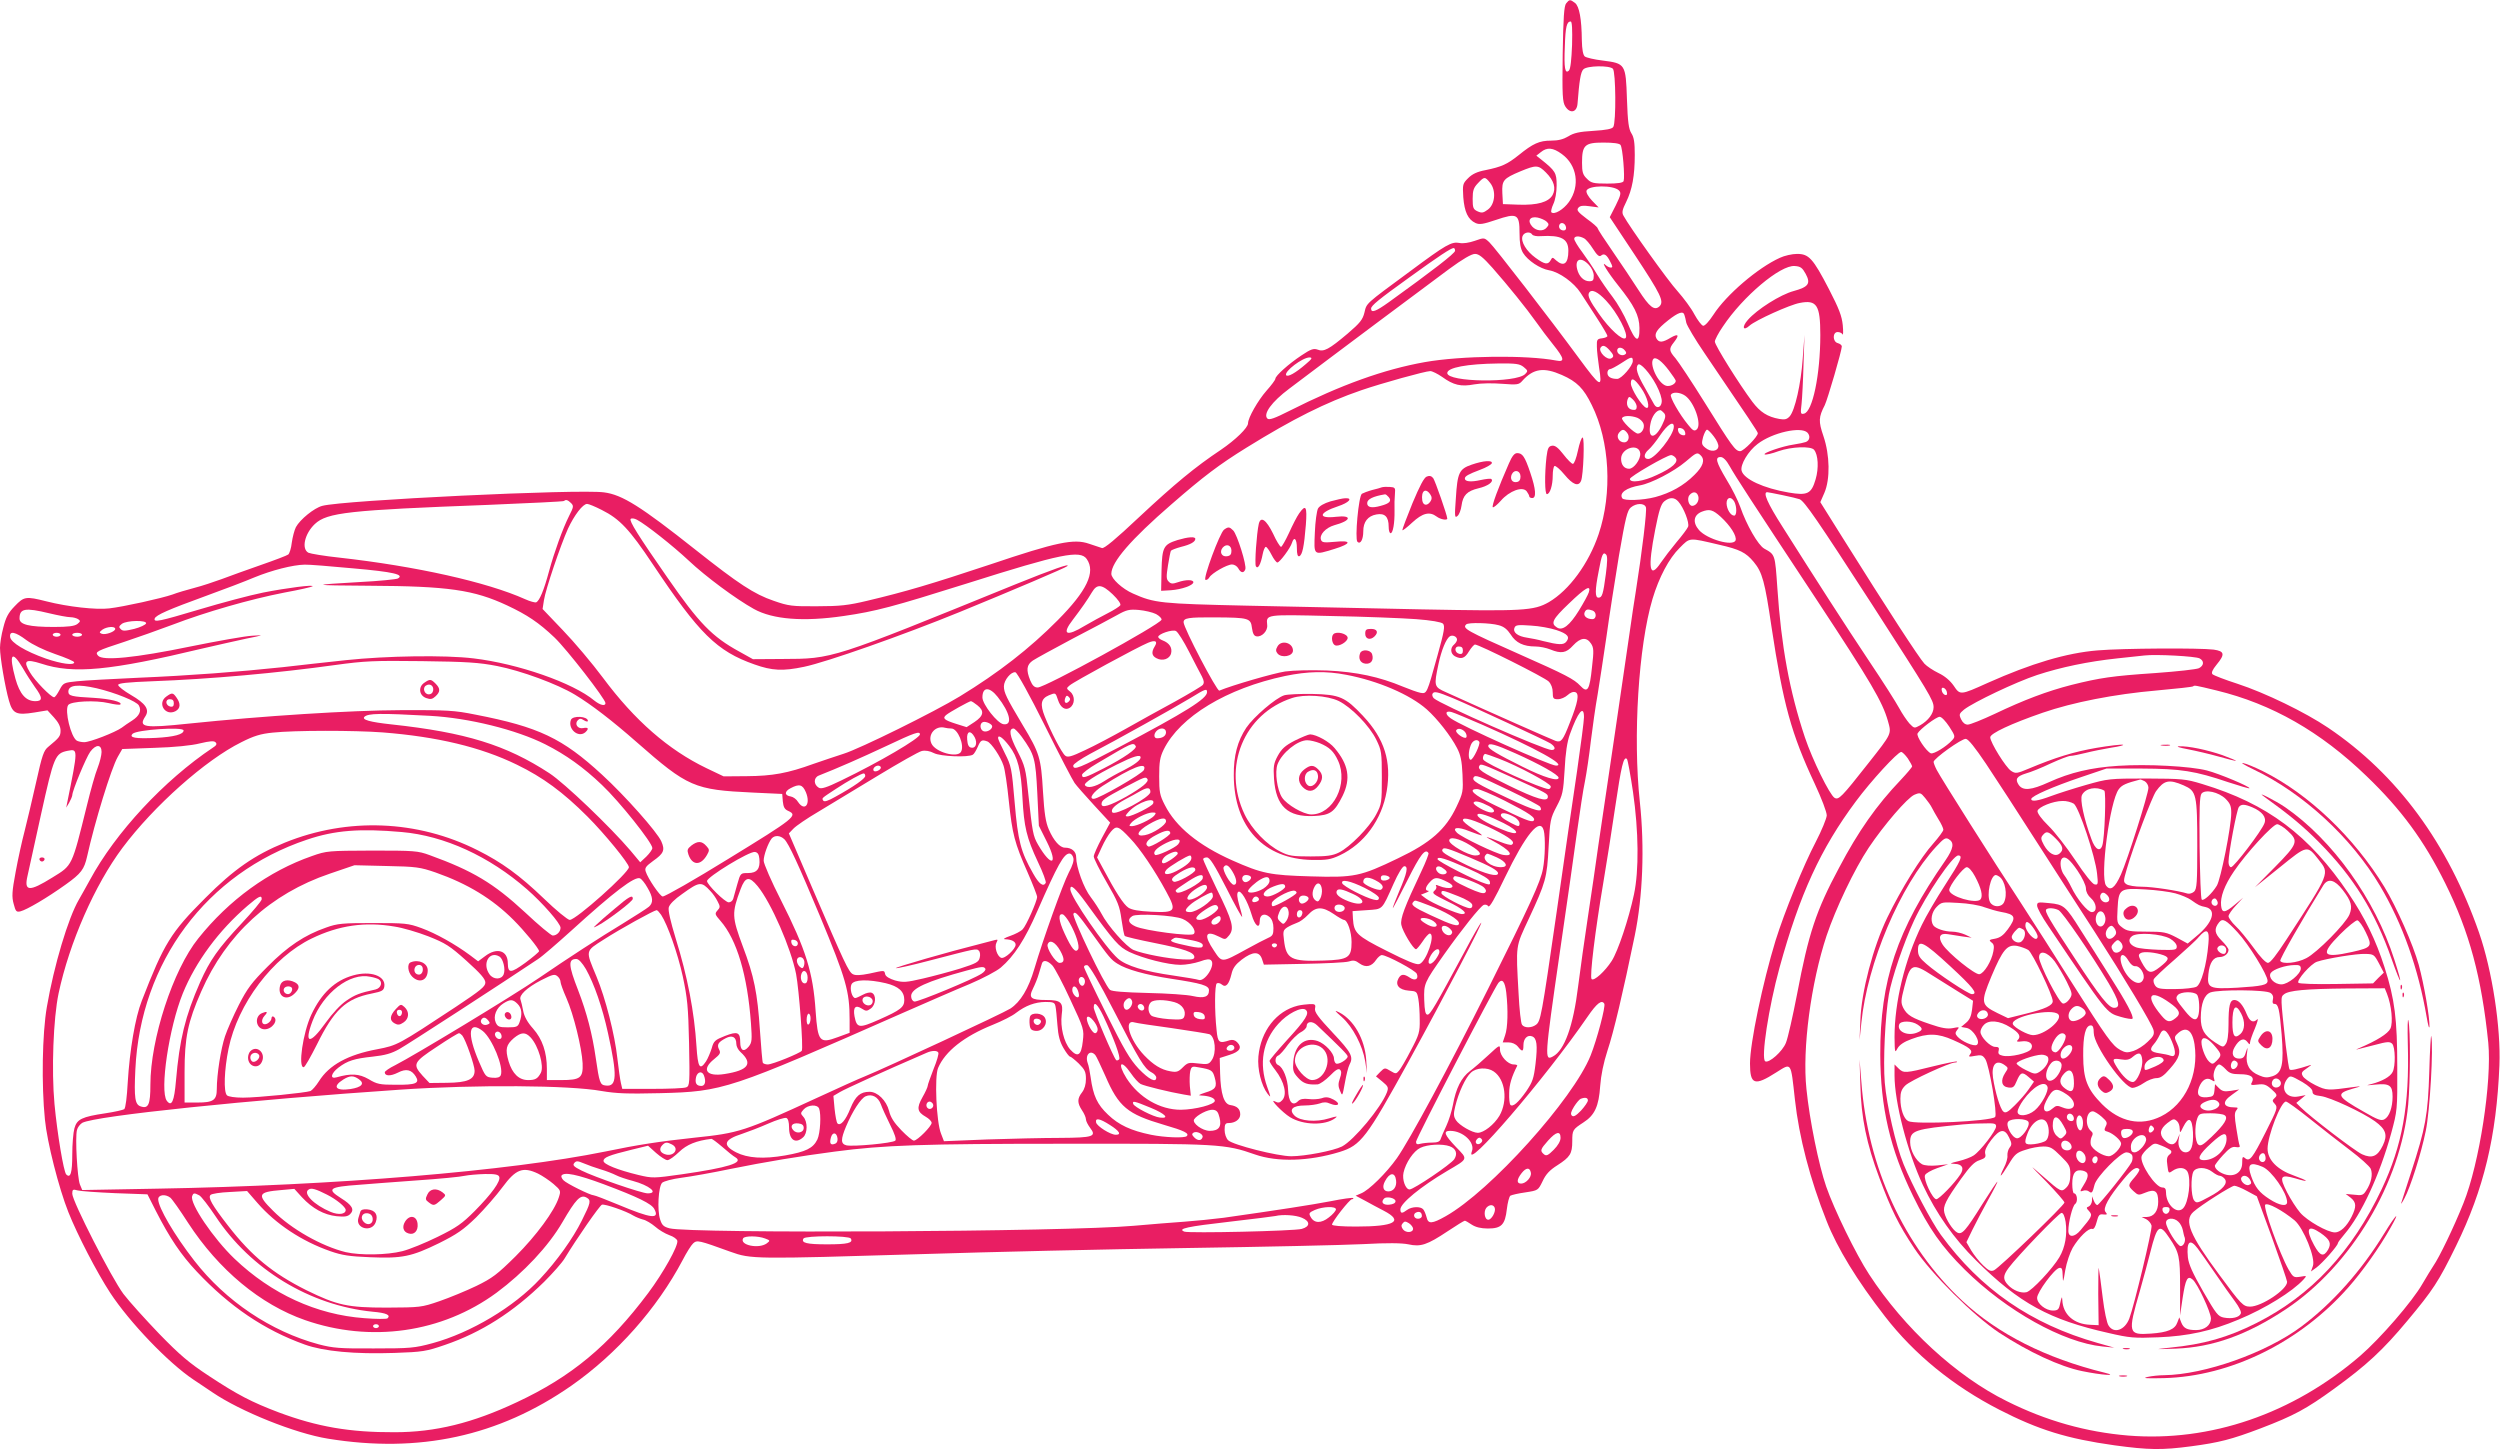 <?xml version="1.0" standalone="no"?>
<!DOCTYPE svg PUBLIC "-//W3C//DTD SVG 20010904//EN"
 "http://www.w3.org/TR/2001/REC-SVG-20010904/DTD/svg10.dtd">
<svg version="1.0" xmlns="http://www.w3.org/2000/svg"
 width="1280pt" height="742pt" viewBox="0 0 1280 742"
 preserveAspectRatio="xMidYMid meet">
<g transform="translate(0,742) scale(0.1,-0.1)"
fill="#e91e63" stroke="none">
<path d="M8019 7403 c-11 -12 -15 -72 -18 -260 -3 -214 -1 -246 14 -269 25
-38 59 -29 62 16 9 116 16 162 30 175 18 19 133 21 151 3 15 -15 17 -275 2
-298 -6 -10 -36 -16 -102 -20 -72 -4 -101 -11 -128 -28 -25 -15 -51 -22 -88
-22 -61 0 -93 -15 -166 -74 -59 -47 -87 -60 -170 -77 -43 -8 -68 -20 -89 -41
-28 -28 -29 -32 -25 -98 6 -75 24 -114 63 -132 20 -9 39 -6 104 16 109 37 121
31 121 -67 0 -52 5 -80 18 -102 24 -39 87 -81 134 -89 52 -9 127 -63 161 -116
16 -25 53 -82 83 -128 30 -46 54 -87 54 -92 0 -5 -12 -10 -27 -12 -26 -3 -28
-7 -27 -43 0 -22 6 -69 11 -105 18 -111 10 -107 -105 49 -148 201 -430 566
-457 591 -26 24 -26 24 -74 7 -29 -10 -61 -15 -78 -11 -41 8 -69 -8 -252 -144
-235 -173 -223 -163 -235 -212 -9 -37 -23 -54 -86 -108 -96 -81 -122 -95 -154
-82 -20 7 -34 3 -83 -30 -65 -43 -133 -104 -133 -119 0 -6 -21 -34 -46 -62
-43 -49 -94 -138 -94 -166 0 -23 -64 -85 -139 -136 -132 -88 -237 -175 -418
-344 -121 -114 -180 -163 -191 -159 -10 3 -39 13 -66 22 -77 27 -165 9 -506
-106 -304 -101 -432 -139 -630 -186 -96 -23 -139 -28 -255 -28 -129 -1 -147 1
-224 28 -100 34 -180 87 -401 262 -279 221 -374 281 -467 293 -129 18 -1336
-40 -1443 -69 -42 -11 -114 -70 -135 -109 -8 -16 -17 -51 -21 -79 -3 -29 -12
-56 -18 -61 -6 -5 -69 -29 -141 -54 -71 -25 -161 -57 -200 -72 -38 -14 -101
-35 -140 -45 -38 -10 -89 -25 -112 -34 -54 -19 -252 -63 -324 -71 -66 -8 -211
8 -321 36 -107 27 -115 25 -163 -25 -33 -34 -45 -57 -58 -109 -10 -36 -17 -83
-17 -104 0 -48 26 -201 46 -271 19 -66 37 -75 130 -60 l67 11 33 -36 c23 -25
34 -47 34 -67 0 -29 -5 -36 -62 -83 -24 -19 -32 -42 -63 -182 -20 -88 -46
-200 -59 -250 -13 -49 -34 -144 -46 -210 -19 -101 -20 -127 -10 -163 10 -39
14 -43 35 -38 34 9 136 69 231 137 80 57 95 78 110 144 39 176 123 450 157
510 l23 40 164 6 c102 3 192 12 234 23 51 12 72 14 80 5 8 -8 4 -16 -14 -27
-250 -167 -499 -435 -630 -678 -18 -32 -43 -78 -56 -100 -55 -94 -128 -339
-164 -549 -24 -138 -28 -400 -10 -577 11 -115 71 -351 120 -474 46 -116 146
-309 214 -413 99 -151 298 -359 427 -445 19 -12 62 -42 97 -65 144 -98 424
-210 591 -237 467 -76 874 12 1246 271 233 163 439 395 570 643 20 39 44 77
54 86 20 18 28 16 191 -43 106 -38 117 -38 980 -12 344 11 951 25 1350 31 399
6 807 15 908 20 125 7 199 6 233 -1 63 -14 96 -3 201 67 45 30 84 54 88 54 3
0 19 -9 35 -20 20 -13 47 -20 83 -20 69 0 88 19 97 99 4 34 12 64 18 69 7 4
41 12 77 17 65 10 65 10 88 57 16 35 36 57 76 82 65 42 76 59 76 123 0 57 2
60 57 96 58 37 79 83 86 187 4 55 17 118 37 180 32 95 80 299 140 590 41 199
51 451 26 684 -36 334 -7 798 65 1040 33 110 84 207 139 261 54 54 44 53 202
16 106 -24 137 -40 177 -88 44 -53 57 -100 91 -332 60 -397 101 -547 222 -805
35 -75 61 -144 61 -161 -1 -16 -26 -77 -56 -135 -63 -120 -160 -358 -206 -505
-66 -216 -131 -526 -131 -630 0 -109 23 -117 134 -46 80 50 74 58 96 -139 21
-191 77 -407 162 -621 55 -140 156 -305 299 -489 150 -194 350 -357 586 -478
201 -103 346 -148 589 -182 176 -24 242 -25 393 -5 143 19 206 35 356 92 170
65 233 99 375 202 168 122 250 198 376 349 131 157 159 199 249 383 142 290
207 560 222 924 8 193 -37 486 -104 679 -160 459 -419 811 -773 1050 -117 79
-323 179 -464 225 -65 21 -122 43 -128 49 -7 7 -1 22 21 49 44 53 41 69 -15
77 -71 9 -464 7 -594 -4 -160 -13 -340 -67 -562 -166 -142 -64 -142 -64 -175
-15 -18 26 -46 50 -78 65 -27 13 -60 35 -72 48 -29 32 -184 270 -419 645
l-114 182 21 48 c30 70 28 193 -5 290 -26 76 -25 97 7 159 14 29 87 278 87
300 0 7 -9 14 -20 17 -28 7 -28 57 -1 57 11 0 22 -6 25 -12 3 -7 4 14 1 47 -5
48 -19 84 -71 185 -82 158 -103 180 -163 180 -25 0 -65 -9 -88 -20 -113 -51
-275 -190 -340 -291 -23 -35 -44 -58 -53 -57 -8 2 -28 28 -45 59 -16 31 -55
83 -85 117 -49 53 -248 332 -278 388 -9 16 -6 30 14 70 31 63 44 135 44 241 0
63 -4 90 -17 110 -14 22 -19 57 -23 175 -6 181 -8 183 -124 198 -43 5 -85 15
-92 21 -9 8 -14 36 -15 83 -1 109 -13 174 -35 191 -25 19 -29 18 -45 -2z m30
-213 c-3 -76 -8 -123 -16 -131 -20 -20 -26 12 -21 124 3 101 10 127 30 127 7
0 9 -41 7 -120z m248 -512 c11 -14 23 -164 16 -185 -3 -9 -30 -13 -84 -13 -71
0 -83 3 -104 25 -21 20 -25 34 -25 82 0 90 14 103 109 103 51 0 82 -4 88 -12z
m-300 -47 c78 -57 94 -163 36 -245 -28 -39 -75 -67 -90 -53 -3 4 1 23 10 42
10 21 17 60 17 96 0 64 -6 74 -80 133 l-24 19 23 18 c32 26 62 24 108 -10z
m-82 -94 c42 -42 53 -81 34 -116 -21 -36 -77 -52 -173 -49 l-81 3 -3 56 c-3
66 5 75 93 112 80 33 91 33 130 -6z m-285 -54 c31 -39 25 -109 -12 -136 -23
-17 -31 -19 -53 -9 -22 10 -25 18 -25 64 0 43 5 57 27 80 33 35 36 35 63 1z
m659 -38 c12 -12 10 -23 -16 -76 l-31 -61 128 -193 c134 -203 151 -238 127
-263 -26 -25 -52 -4 -108 83 -30 47 -89 135 -131 196 -43 62 -78 116 -78 120
0 5 -25 27 -56 49 -46 35 -53 44 -43 56 9 11 24 13 58 8 l46 -6 -34 35 c-20
21 -31 42 -28 51 11 28 138 29 166 1z m-370 -160 c12 -11 12 -17 1 -29 -17
-22 -53 -20 -75 4 -27 30 -12 54 28 46 17 -4 38 -13 46 -21z m99 -28 c2 -10
-3 -17 -12 -17 -18 0 -29 16 -21 31 9 14 29 6 33 -14z m-173 -38 c4 -6 24 -10
44 -8 104 6 141 -13 141 -75 0 -66 -23 -84 -63 -49 -18 17 -19 17 -28 0 -14
-24 -30 -21 -77 13 -47 34 -76 82 -67 110 7 21 39 27 50 9z m265 -19 c10 -5
31 -30 46 -54 21 -33 32 -42 41 -35 16 14 30 5 48 -32 12 -23 13 -29 2 -29 -7
0 -19 6 -26 13 -28 26 11 -38 63 -103 84 -105 109 -155 110 -219 1 -81 -20
-73 -60 23 -18 43 -53 104 -77 135 -24 31 -60 83 -80 116 -19 33 -54 84 -76
114 -23 30 -41 61 -41 68 0 15 24 17 50 3z m-660 -64 c0 -13 -117 -103 -339
-263 -67 -48 -91 -57 -91 -33 0 15 39 47 195 159 152 110 214 151 228 151 4 0
7 -6 7 -14z m192 -88 c80 -91 173 -206 224 -278 21 -30 60 -82 86 -114 58 -72
61 -91 16 -82 -152 29 -486 25 -673 -8 -208 -37 -429 -116 -692 -249 -77 -39
-105 -49 -114 -40 -23 23 21 85 112 153 214 162 724 543 819 613 68 50 114 77
132 77 20 0 41 -17 90 -72z m493 16 c15 -16 25 -39 25 -55 0 -24 -4 -29 -23
-29 -28 0 -53 25 -62 62 -13 53 20 65 60 22z m1110 -46 c27 -50 15 -67 -61
-88 -68 -18 -188 -94 -235 -148 -32 -36 -25 -60 9 -29 30 27 206 107 257 116
87 17 105 -11 105 -164 0 -204 -40 -395 -84 -403 -17 -4 -18 1 -12 50 3 29 8
121 10 203 l5 150 -9 -120 c-9 -131 -40 -267 -67 -297 -14 -15 -25 -18 -53
-13 -61 11 -98 35 -138 88 -66 88 -192 289 -192 308 0 9 18 44 41 77 103 155
295 316 368 310 30 -2 39 -9 56 -40z m-1022 -137 c57 -60 117 -175 100 -192
-15 -15 -82 46 -137 125 -47 66 -59 93 -50 107 12 21 44 6 87 -40z m401 -73
c3 -7 7 -26 10 -41 4 -15 45 -85 93 -155 233 -343 273 -403 273 -410 0 -18
-73 -92 -90 -92 -25 0 -42 24 -182 249 -66 106 -134 208 -149 226 -34 39 -35
49 -9 82 30 38 24 47 -16 24 -43 -26 -60 -26 -73 -4 -13 24 1 46 60 93 52 41
77 49 83 28z m-384 -180 c22 -24 25 -34 11 -42 -21 -14 -69 33 -56 54 10 15
23 12 45 -12z m79 -2 c9 -10 9 -16 1 -21 -16 -10 -40 2 -40 20 0 19 24 20 39
1z m-1633 -70 c-53 -46 -93 -68 -101 -57 -11 19 84 91 120 91 16 -1 13 -7 -19
-34z m1674 16 c0 -25 -58 -92 -80 -92 -32 0 -50 11 -50 31 0 10 6 19 13 19 6
0 32 14 57 30 52 35 60 36 60 12z m185 -49 c19 -25 35 -49 35 -53 0 -16 -30
-31 -50 -25 -42 13 -88 114 -64 138 12 11 43 -12 79 -60z m-744 18 c22 -18 23
-21 8 -36 -46 -47 -399 -42 -399 5 0 28 101 47 261 49 92 1 110 -2 130 -18z
m679 -92 c19 -36 30 -70 28 -87 -3 -29 -26 -36 -39 -12 -4 8 -26 47 -48 86
-39 67 -49 102 -34 117 11 12 60 -42 93 -104z m-483 51 c77 -34 111 -68 153
-154 92 -185 106 -450 35 -661 -51 -151 -151 -287 -255 -348 -77 -44 -133 -47
-650 -37 -261 6 -664 14 -895 19 -442 10 -474 13 -584 62 -55 24 -111 76 -111
101 0 60 100 176 308 356 163 142 245 204 384 290 239 148 405 231 588 294
105 36 328 98 353 98 10 0 38 -14 61 -30 58 -42 96 -51 164 -38 33 6 94 7 142
3 80 -6 87 -5 105 16 56 62 109 70 202 29z m405 -66 c33 -46 49 -109 27 -102
-22 7 -79 97 -79 125 0 34 19 25 52 -23z m226 -40 c47 -33 87 -149 59 -173
-12 -10 -20 -6 -43 23 -45 54 -96 144 -89 155 9 16 47 13 73 -5z m-248 -56 c0
-14 -6 -19 -22 -16 -24 3 -34 28 -24 55 6 14 9 14 26 -2 11 -10 20 -27 20 -37z
m140 -33 c10 -12 8 -24 -10 -61 -37 -76 -75 -72 -60 5 7 39 30 71 51 71 3 0
12 -7 19 -15z m-137 -24 c14 -6 28 -19 32 -31 7 -22 -9 -50 -29 -50 -18 0 -88
69 -81 80 8 13 46 13 78 1z m187 -46 c0 -43 -97 -165 -131 -165 -25 0 -24 26
2 48 11 9 39 43 60 75 38 55 69 74 69 42z m58 -29 c3 -13 -1 -17 -14 -14 -11
2 -20 11 -22 22 -3 13 1 17 14 14 11 -2 20 -11 22 -22z m-298 -1 c17 -20 8
-50 -14 -50 -27 0 -43 29 -27 49 17 20 25 20 41 1z m445 -20 c15 -19 25 -42
23 -52 -4 -25 -40 -28 -66 -6 -20 16 -21 22 -12 56 6 20 15 37 20 37 5 0 21
-16 35 -35z m479 20 c16 -17 12 -40 -8 -48 -8 -3 -35 -9 -62 -13 -57 -8 -164
-45 -148 -51 7 -2 38 5 70 17 66 23 166 27 182 7 21 -25 25 -93 8 -151 -22
-75 -42 -84 -137 -68 -130 22 -231 69 -242 112 -8 30 34 101 82 137 75 58 222
91 255 58z m-856 -106 c3 -30 -32 -79 -57 -79 -25 0 -41 20 -41 51 0 56 92 82
98 28z m310 -11 c23 -23 12 -56 -33 -100 -55 -55 -122 -92 -200 -113 -65 -17
-161 -20 -169 -6 -17 27 21 54 91 66 57 10 174 71 233 121 56 48 60 50 78 32z
m-129 -12 c17 -21 -15 -51 -96 -88 -69 -33 -138 -43 -138 -20 0 12 188 121
211 122 6 0 17 -6 23 -14z m277 -43 c33 -58 96 -155 448 -688 276 -419 334
-518 362 -616 19 -68 22 -62 -101 -218 -136 -173 -151 -188 -172 -176 -25 15
-114 196 -152 310 -79 237 -121 467 -141 765 -12 173 -11 170 -67 201 -31 17
-91 121 -123 214 -11 31 -42 94 -70 139 -54 91 -61 116 -30 116 12 0 29 -16
46 -47z m-161 -153 c7 -23 -10 -50 -31 -50 -18 0 -28 38 -14 55 18 21 38 18
45 -5z m431 5 c40 -8 79 -18 88 -21 25 -10 92 -108 371 -539 293 -455 315
-490 315 -526 0 -32 -27 -68 -68 -92 -31 -17 -31 -17 -56 9 -13 15 -37 50 -52
78 -15 28 -84 137 -154 241 -124 186 -271 415 -443 687 -78 122 -102 178 -79
178 4 0 39 -7 78 -15z m-533 -33 c27 -30 58 -109 50 -129 -4 -10 -31 -46 -60
-80 -29 -35 -64 -81 -79 -103 -59 -89 -69 -32 -29 170 19 96 29 129 46 143 27
22 52 22 72 -1z m287 -1 c13 -26 13 -71 -1 -71 -18 0 -38 32 -39 63 0 32 24
37 40 8z m-5956 -7 c14 -14 13 -20 -10 -65 -33 -66 -76 -185 -103 -284 -26
-97 -49 -152 -66 -159 -6 -2 -32 5 -56 16 -196 88 -559 169 -952 213 -76 8
-147 20 -158 25 -37 20 -19 98 33 147 63 59 172 71 887 98 212 9 387 17 389
20 9 9 20 5 36 -11z m157 -35 c92 -46 142 -99 262 -279 237 -355 327 -444 520
-512 90 -32 145 -35 254 -12 115 24 504 161 798 281 271 111 541 226 549 234
19 17 -72 -15 -263 -92 -949 -386 -935 -382 -1196 -383 l-150 -1 -70 39 c-139
76 -206 145 -368 379 -149 214 -197 291 -188 300 5 5 19 3 32 -4 46 -24 185
-134 266 -210 86 -81 241 -196 333 -247 97 -54 255 -66 459 -36 166 24 251 47
636 168 477 151 576 171 609 124 47 -67 1 -163 -149 -314 -144 -145 -302 -268
-500 -389 -129 -79 -514 -269 -595 -294 -41 -13 -111 -37 -155 -52 -132 -48
-210 -62 -340 -63 l-120 -1 -88 42 c-195 94 -367 244 -530 463 -55 74 -148
184 -205 243 l-104 109 7 45 c8 54 84 279 123 366 32 69 76 127 98 127 8 0 42
-14 75 -31z m5346 14 c6 -15 -19 -225 -52 -433 -8 -47 -21 -137 -30 -200 -9
-63 -43 -297 -76 -520 -33 -223 -71 -481 -85 -575 -13 -93 -37 -260 -54 -370
-17 -110 -39 -270 -50 -355 -25 -204 -70 -328 -129 -359 -44 -24 -43 -9 34
524 36 248 77 531 90 630 14 99 31 214 40 255 8 41 22 134 30 205 9 72 24 180
35 240 10 61 30 193 45 295 14 102 43 288 64 415 34 197 43 232 61 247 28 23
69 23 77 1z m383 -49 c49 -45 84 -99 76 -121 -13 -32 -146 6 -187 53 -34 39
-28 77 14 94 39 15 56 11 97 -26z m-588 -293 c-14 -105 -19 -121 -38 -121 -18
0 -18 38 1 134 16 89 23 102 38 87 8 -8 7 -37 -1 -100z m-6414 29 c207 -18
264 -32 229 -52 -8 -4 -95 -13 -194 -18 -260 -15 -256 -17 47 -19 405 -2 536
-21 707 -101 102 -48 161 -87 242 -164 62 -59 261 -315 261 -336 0 -17 -27
-11 -57 13 -109 91 -391 189 -618 216 -147 18 -447 13 -654 -9 -102 -11 -248
-27 -324 -36 -226 -24 -477 -43 -737 -54 -135 -6 -276 -14 -315 -18 -68 -7
-71 -8 -90 -44 -11 -21 -23 -38 -28 -38 -16 0 -100 86 -124 128 -36 60 -23 70
59 44 163 -54 351 -36 826 78 70 16 170 39 222 50 94 19 94 19 30 15 -36 -2
-177 -27 -315 -55 -281 -58 -450 -75 -473 -47 -17 20 -9 24 138 72 63 21 173
60 245 87 167 64 396 130 571 164 77 14 141 29 144 32 10 10 -131 -8 -253 -32
-69 -14 -215 -53 -325 -86 -208 -62 -236 -68 -230 -47 6 18 73 47 260 115 91
33 204 76 251 96 88 36 196 64 257 65 19 1 131 -8 248 -19z m3889 -133 c28
-27 43 -49 39 -56 -4 -6 -33 -25 -65 -41 -32 -16 -84 -45 -117 -64 -95 -58
-120 -45 -61 31 44 58 75 102 98 141 26 44 51 41 106 -11z m2438 11 c-4 -13
-27 -55 -51 -94 -47 -76 -84 -105 -112 -87 -34 21 -24 42 60 122 86 83 115 99
103 59z m-7883 -108 c46 -11 94 -20 108 -20 14 0 32 -5 40 -10 13 -9 12 -12
-4 -25 -15 -11 -47 -15 -120 -15 -127 0 -176 12 -176 43 0 52 28 57 152 27z
m5667 -4 c18 -10 30 -23 28 -29 -8 -25 -596 -347 -634 -347 -17 0 -27 10 -38
36 -22 54 -19 80 13 102 15 10 106 60 202 111 96 50 200 105 230 122 48 27 62
30 111 26 31 -3 70 -12 88 -21z m2235 18 c22 -8 21 -44 -1 -44 -28 0 -47 16
-40 34 7 17 16 19 41 10z m-904 -44 c79 -6 129 -15 138 -23 11 -12 7 -38 -28
-163 -55 -198 -54 -197 -88 -191 -15 3 -54 17 -88 31 -122 51 -239 76 -389 83
-81 3 -172 1 -215 -5 -59 -9 -270 -70 -337 -98 -12 -5 -183 321 -183 350 0 22
24 26 163 25 171 -1 181 -4 187 -54 4 -28 10 -41 23 -43 27 -5 59 28 55 58 -5
55 -11 54 326 46 171 -3 367 -11 436 -16z m-6502 -22 c-3 -7 -30 -20 -61 -28
-46 -11 -59 -12 -69 -1 -11 10 -9 15 6 27 25 18 129 20 124 2z m6925 -9 c27
-7 44 -21 62 -48 26 -42 65 -61 127 -61 21 0 55 -7 75 -15 56 -23 82 -19 117
20 38 41 69 45 92 10 14 -21 15 -37 5 -121 -12 -118 -23 -135 -60 -95 -32 34
-74 56 -311 161 -273 121 -294 133 -273 153 10 11 124 8 166 -4z m296 -25 c57
-19 71 -35 50 -60 -14 -17 -39 -16 -119 4 -25 7 -61 14 -81 17 -48 7 -74 27
-65 50 5 15 16 17 84 12 42 -2 101 -13 131 -23z m-7379 6 c0 -14 -50 -32 -69
-25 -14 6 -13 8 3 21 23 16 66 19 66 4z m5498 -117 c28 -54 57 -111 66 -127
11 -22 12 -33 4 -43 -6 -7 -70 -45 -142 -85 -72 -39 -186 -102 -253 -140 -66
-37 -160 -87 -208 -109 -71 -34 -89 -38 -101 -28 -18 14 -74 123 -105 201 -25
63 -19 91 21 108 35 14 34 15 47 -24 12 -38 37 -55 60 -40 27 17 28 61 3 82
-21 17 -21 18 -3 33 20 18 349 197 401 218 38 16 51 8 34 -19 -18 -29 -15 -48
9 -60 31 -17 68 -4 75 25 7 29 -9 53 -43 66 -13 5 -23 13 -23 18 0 15 73 40
91 30 10 -5 40 -53 67 -106z m-5952 59 c30 -22 89 -51 147 -71 53 -18 97 -37
97 -42 0 -17 -66 -8 -145 19 -105 37 -179 82 -183 110 -5 34 26 28 84 -16z
m174 28 c0 -5 -9 -10 -20 -10 -11 0 -20 5 -20 10 0 6 9 10 20 10 11 0 20 -4
20 -10z m110 0 c0 -5 -11 -10 -25 -10 -14 0 -25 5 -25 10 0 6 11 10 25 10 14
0 25 -4 25 -10z m7040 -25 c0 -7 -7 -18 -15 -25 -21 -17 -19 -47 4 -60 33 -17
51 -11 72 25 12 19 26 35 31 35 21 0 356 -168 377 -189 13 -13 21 -34 21 -56
0 -31 3 -35 27 -35 15 0 37 10 49 21 14 13 29 19 40 15 21 -8 13 -52 -28 -155
-36 -93 -45 -103 -72 -95 -17 6 -325 142 -563 250 -61 27 -62 31 -38 144 15
71 39 129 58 142 14 9 37 -1 37 -17z m30 -56 c0 -14 -5 -19 -17 -17 -26 5 -29
38 -4 38 15 0 21 -6 21 -21z m3772 -40 c24 -13 23 -36 -3 -50 -12 -6 -112 -17
-223 -25 -222 -15 -283 -24 -431 -61 -124 -32 -241 -76 -392 -148 -64 -30
-126 -55 -138 -55 -14 0 -26 10 -34 27 -12 25 -10 29 15 50 49 38 265 141 374
177 122 40 261 69 410 85 58 6 121 13 140 15 58 7 262 -4 282 -15z m-11145
-50 c17 -30 45 -73 62 -97 40 -54 40 -72 2 -72 -48 0 -80 36 -102 115 -35 127
-19 151 38 54z m2428 11 c123 -24 308 -92 399 -147 83 -50 191 -133 316 -243
262 -230 294 -244 595 -258 l150 -7 3 -38 c3 -29 9 -41 28 -49 51 -23 33 -37
-308 -246 -170 -105 -322 -192 -335 -192 -13 0 -76 92 -87 128 -6 18 1 27 38
54 54 38 62 55 42 100 -21 48 -186 234 -304 342 -202 186 -323 244 -647 307
-109 22 -145 24 -385 23 -257 -1 -699 -29 -1085 -69 -228 -24 -258 -19 -221
37 23 35 2 66 -74 110 -36 21 -65 44 -65 51 0 9 46 14 175 19 297 11 641 42
935 83 153 21 197 23 445 20 230 -3 293 -7 385 -25z m2805 -306 c74 -149 143
-281 152 -293 9 -13 54 -64 99 -113 l83 -90 -42 -78 c-23 -43 -42 -86 -42 -95
0 -10 30 -70 66 -132 58 -100 67 -123 76 -191 6 -42 13 -80 17 -84 3 -4 72
-20 152 -36 155 -31 204 -48 204 -72 0 -12 -12 -14 -60 -12 -72 3 -203 28
-251 48 -36 15 -133 124 -165 187 -11 21 -35 58 -54 83 -36 46 -75 154 -75
205 0 30 -23 49 -58 49 -25 0 -57 35 -82 93 -16 37 -23 80 -30 195 -10 172
-17 196 -104 340 -84 141 -96 166 -96 198 0 32 37 76 59 72 9 -2 73 -117 151
-274z m1543 261 c163 -31 326 -101 412 -177 54 -48 123 -136 155 -198 18 -34
25 -66 28 -135 4 -88 3 -94 -31 -166 -55 -116 -132 -184 -300 -264 -191 -92
-222 -99 -447 -92 -208 6 -248 14 -401 82 -173 77 -289 172 -345 283 -26 50
-29 67 -29 147 0 74 4 98 23 137 83 169 324 314 622 377 116 24 210 26 313 6z
m-6398 -69 c97 -23 205 -67 216 -88 15 -27 3 -53 -34 -77 -18 -11 -42 -28 -54
-37 -34 -24 -162 -74 -192 -74 -14 0 -31 4 -38 8 -30 19 -63 153 -44 182 14
20 140 26 208 10 29 -7 56 -10 59 -7 13 13 -53 29 -136 34 -114 6 -130 10
-130 32 0 34 49 39 145 17z m10853 -11 c284 -69 533 -211 769 -439 177 -170
294 -329 403 -549 123 -248 186 -481 220 -816 19 -197 -45 -617 -127 -821 -49
-123 -124 -278 -154 -321 -10 -15 -35 -56 -56 -92 -52 -91 -216 -280 -319
-369 -345 -297 -768 -442 -1188 -408 -215 18 -419 75 -621 176 -259 128 -525
373 -705 649 -67 102 -180 334 -220 450 -38 110 -85 340 -101 499 -22 206 23
543 103 785 47 140 142 340 216 451 77 115 198 256 234 271 29 12 32 11 55
-17 13 -16 29 -38 34 -49 5 -11 21 -38 34 -60 14 -22 25 -46 25 -53 0 -7 -23
-38 -51 -70 -64 -71 -164 -232 -236 -380 -72 -149 -133 -379 -138 -527 l-4
-100 9 87 c30 305 198 702 383 903 39 42 48 48 64 39 30 -18 26 -47 -17 -110
-248 -356 -334 -613 -333 -994 1 -271 50 -483 168 -724 81 -166 146 -259 264
-376 213 -211 505 -374 706 -394 l60 -6 -85 24 c-342 97 -599 275 -803 554
-48 66 -147 254 -191 362 -40 98 -86 300 -96 417 -9 111 2 340 21 451 14 83
78 270 129 379 62 133 198 333 226 333 26 0 14 -26 -67 -151 -44 -68 -98 -160
-119 -204 -88 -180 -140 -396 -140 -575 1 -80 2 -83 15 -58 10 18 33 34 72 48
83 31 135 30 213 -5 86 -38 104 -53 87 -73 -10 -13 -7 -14 25 -8 32 6 39 4 53
-17 20 -32 63 -283 50 -296 -22 -22 -410 -40 -445 -21 -23 12 -40 61 -40 115
0 32 6 49 26 68 24 24 226 117 254 117 8 0 11 2 9 5 -3 2 -58 -9 -123 -25
-140 -35 -150 -36 -176 -10 l-20 20 0 -57 c0 -136 66 -391 145 -560 68 -145
159 -275 272 -386 222 -220 376 -304 679 -372 107 -25 132 -27 254 -22 152 6
272 32 412 91 135 56 276 143 333 206 17 19 16 19 -18 13 -33 -5 -36 -3 -60
38 -44 77 -131 319 -119 331 12 12 88 -29 150 -80 46 -39 109 -194 94 -234
l-10 -28 28 20 c29 21 110 112 110 125 0 4 15 24 33 45 88 103 181 304 240
518 31 115 32 120 31 337 0 247 -13 350 -65 512 -45 141 -100 253 -184 378
-202 299 -416 460 -750 561 -85 26 -102 27 -285 28 -191 0 -197 -1 -310 -33
-63 -18 -144 -44 -179 -57 -67 -25 -101 -30 -101 -15 0 15 113 64 255 112
l130 44 180 0 c202 -1 273 -12 444 -70 58 -19 106 -33 108 -31 7 7 -155 75
-217 91 -85 22 -305 34 -455 24 -139 -9 -245 -34 -355 -84 -90 -41 -132 -45
-154 -14 -20 30 -11 44 37 59 23 6 80 29 126 51 46 21 92 39 103 39 10 0 44 7
76 15 31 8 91 20 132 27 41 6 68 13 59 15 -9 2 -70 -5 -135 -16 -116 -20 -210
-49 -346 -106 -62 -26 -68 -27 -91 -12 -27 17 -107 146 -107 172 0 20 107 70
269 126 154 53 366 95 586 114 99 9 182 18 184 21 6 6 8 6 119 -21z m-1380 -9
c3 -12 -1 -17 -10 -14 -7 3 -15 13 -16 22 -3 12 1 17 10 14 7 -3 15 -13 16
-22z m-4860 -24 c64 -81 78 -147 30 -140 -31 4 -108 102 -108 137 0 55 36 56
78 3z m1072 24 c0 -33 -106 -100 -455 -284 -197 -104 -230 -118 -230 -92 0 8
38 34 86 60 132 69 435 238 514 286 78 48 85 50 85 30z m1260 -31 c98 -41 474
-216 498 -231 26 -17 29 -34 6 -34 -37 0 -572 235 -603 265 -7 7 -10 18 -6 24
8 13 25 9 105 -24z m-1968 -17 c-15 -15 -26 -4 -18 18 5 13 9 15 18 6 9 -9 9
-15 0 -24z m-468 -19 c37 -29 33 -54 -15 -86 l-40 -26 -54 17 c-60 19 -71 28
-51 45 16 14 119 71 127 71 4 0 18 -9 33 -21z m2586 -100 c281 -124 434 -209
377 -209 -32 0 -485 203 -539 242 -32 22 -28 42 5 32 12 -3 83 -33 157 -65z
m520 39 c0 -18 -16 -141 -35 -273 -20 -132 -67 -458 -105 -725 -78 -540 -82
-559 -106 -577 -23 -17 -59 -17 -71 0 -6 6 -14 80 -18 162 -14 252 -16 234 52
380 87 187 94 210 102 371 7 134 9 144 41 205 31 59 34 74 41 189 4 84 13 143
27 181 41 114 72 152 72 87z m-5909 7 c200 -11 442 -71 591 -146 105 -53 196
-118 290 -208 90 -85 258 -296 258 -323 0 -8 -14 -27 -31 -44 l-31 -29 -50 60
c-104 122 -337 345 -415 396 -222 145 -429 209 -808 250 -111 12 -154 24 -139
39 19 18 81 19 335 5z m7779 -55 c31 -48 32 -52 15 -70 -30 -33 -94 -72 -109
-67 -24 10 -76 88 -68 102 12 22 96 85 113 85 10 0 31 -23 49 -50z m-4900 1
c0 -16 -27 -31 -44 -25 -19 7 -22 40 -3 47 14 5 47 -10 47 -22z m-209 -11 c33
0 69 -87 49 -120 -20 -32 -131 -1 -151 43 -21 46 20 94 69 81 8 -2 22 -4 33
-4z m-3931 -10 c0 -20 -49 -33 -142 -38 -105 -5 -139 1 -119 21 21 21 261 37
261 17z m4291 -32 c66 -92 71 -110 80 -290 l8 -166 41 -82 c60 -120 23 -132
-45 -15 -26 45 -29 63 -50 259 -13 130 -17 144 -56 221 -40 77 -46 115 -19
115 5 0 24 -19 41 -42z m739 23 c0 -19 -18 -31 -46 -31 -17 0 -18 22 -2 38 19
19 48 15 48 -7z m1534 -3 c5 -9 7 -20 3 -24 -10 -10 -59 25 -51 37 8 14 35 7
48 -13z m-5544 2 c279 -22 501 -75 686 -165 134 -65 237 -141 362 -266 88 -88
212 -240 212 -259 0 -28 -271 -270 -303 -270 -10 0 -70 49 -133 110 -124 119
-215 185 -339 247 -308 155 -665 169 -986 39 -155 -63 -262 -137 -409 -285
-176 -176 -210 -231 -324 -525 -34 -86 -62 -254 -72 -418 -4 -74 -11 -132 -18
-137 -6 -4 -49 -14 -96 -21 -121 -18 -146 -30 -159 -77 -6 -21 -11 -82 -11
-135 0 -93 -9 -123 -31 -101 -13 13 -46 210 -60 360 -16 173 -6 439 21 567 55
259 185 555 327 745 161 215 425 450 609 541 63 32 99 43 160 49 112 12 417
12 564 1z m2750 -10 c0 -20 -208 -142 -403 -236 -76 -37 -103 -45 -115 -37
-27 16 -27 51 0 62 99 39 215 90 343 150 150 71 175 79 175 61z m280 -14 c16
-30 6 -59 -17 -54 -13 2 -19 14 -21 41 -4 44 17 51 38 13z m177 -45 c44 -57
61 -123 68 -266 8 -149 21 -204 79 -328 26 -54 44 -103 40 -108 -13 -21 -34
-5 -64 48 -64 112 -78 167 -95 365 -15 175 -17 186 -50 251 -19 37 -35 73 -35
78 0 20 25 2 57 -40z m5001 -91 c46 -69 166 -253 266 -410 101 -157 232 -361
292 -453 148 -230 292 -469 300 -501 5 -22 0 -32 -30 -60 -19 -19 -52 -40 -73
-47 -31 -10 -41 -9 -67 5 -41 23 -67 59 -249 346 -85 135 -203 319 -262 410
-138 210 -408 637 -429 678 -9 17 -16 36 -16 41 0 17 144 120 165 118 13 -1
47 -44 103 -127z m-5113 114 c21 -8 69 -80 83 -124 7 -19 19 -100 27 -180 18
-171 30 -217 96 -366 27 -62 49 -118 49 -126 0 -22 -56 -148 -74 -166 -9 -10
-38 -25 -64 -34 -29 -10 -39 -17 -25 -17 33 -1 53 -12 53 -28 0 -22 -56 -74
-74 -67 -21 8 -36 56 -24 78 8 15 7 17 -8 13 -11 -3 -48 -13 -84 -22 -145 -36
-433 -119 -423 -122 5 -2 82 15 169 38 246 64 243 64 256 51 6 -6 8 -22 4 -36
-5 -22 -19 -29 -100 -55 -52 -16 -138 -39 -190 -51 -86 -20 -101 -21 -143 -10
-29 9 -48 20 -51 32 -5 21 0 21 -82 3 -45 -9 -70 -10 -83 -3 -22 11 -43 57
-208 441 l-120 280 23 24 c13 14 70 53 128 87 58 35 194 117 304 184 109 66
211 124 226 127 18 4 41 0 62 -11 33 -17 175 -23 199 -8 6 3 17 22 25 40 15
35 21 38 49 28z m2519 -2 c7 -11 -31 -92 -44 -92 -13 0 -13 41 0 74 9 25 33
35 44 18z m-1759 -22 c8 -13 -59 -60 -164 -114 -95 -49 -111 -54 -111 -33 0 7
35 34 78 59 179 106 184 109 197 88z m1944 -37 c125 -56 221 -110 221 -125 0
-21 -74 1 -184 56 -131 65 -176 92 -176 106 0 19 34 10 139 -37z m-7239 7 c0
-16 -9 -53 -20 -81 -12 -29 -36 -115 -55 -193 -78 -315 -73 -305 -177 -369
-119 -74 -146 -72 -127 9 5 22 36 163 69 314 66 298 72 313 137 326 53 10 53
11 -3 -266 l-5 -25 15 25 c8 14 15 31 16 38 0 24 71 194 92 223 29 39 58 39
58 -1z m9248 -33 c12 -18 22 -37 22 -41 0 -4 -26 -35 -58 -69 -124 -130 -217
-262 -316 -450 -118 -220 -156 -336 -215 -647 -22 -113 -47 -225 -57 -249 -17
-44 -87 -106 -106 -95 -23 14 18 279 73 479 103 375 210 609 391 852 77 104
214 253 232 253 6 0 21 -15 34 -33z m-2092 -2 c97 -37 264 -126 264 -142 0 -7
-5 -13 -11 -13 -34 0 -321 129 -334 150 -6 9 1 30 10 30 3 0 35 -11 71 -25z
m-1836 7 c0 -14 -32 -38 -87 -66 -29 -14 -74 -39 -100 -56 -47 -30 -87 -38
-98 -20 -7 11 49 48 164 106 84 42 121 53 121 36z m2521 -177 c29 -201 31
-402 5 -524 -27 -127 -82 -291 -114 -341 -34 -53 -91 -105 -103 -93 -11 11 19
252 60 494 16 96 44 270 61 388 31 209 43 262 60 245 4 -5 18 -81 31 -169z
m-2504 113 c-7 -19 -231 -148 -257 -148 -27 0 -4 34 45 66 152 97 230 127 212
82z m1893 -42 c172 -78 175 -80 175 -96 0 -28 -57 -12 -200 58 -141 69 -162
83 -150 102 7 11 14 9 175 -64z m-3240 54 c0 -12 -28 -25 -36 -17 -9 9 6 27
22 27 8 0 14 -5 14 -10z m-80 -43 c0 -13 -56 -53 -152 -106 -39 -22 -58 -28
-63 -20 -8 13 -11 10 65 60 62 41 131 79 142 79 5 0 8 -6 8 -13z m3304 -77
c79 -38 147 -74 151 -80 21 -35 -24 -23 -160 41 -166 77 -190 92 -180 109 9
14 22 10 189 -70z m-1859 61 c8 -14 -26 -42 -107 -89 -86 -48 -128 -61 -128
-39 0 20 13 29 121 87 101 53 105 55 114 41z m5106 -11 c10 -6 19 -21 19 -33
0 -31 -107 -370 -141 -445 -31 -69 -54 -86 -76 -56 -32 42 19 432 65 493 16
22 37 31 110 50 2 1 12 -4 23 -9z m199 -21 c66 -29 70 -44 70 -311 0 -186 -2
-219 -16 -233 -9 -8 -24 -13 -34 -10 -49 15 -179 35 -234 35 -34 0 -70 6 -79
13 -16 11 -16 16 2 77 36 124 129 369 150 399 41 57 67 62 141 30z m-7054 -35
c26 -62 -6 -101 -40 -50 -8 14 -25 26 -37 28 -33 5 -34 25 -2 42 45 24 62 20
79 -20z m1764 1 c0 -27 -183 -125 -195 -104 -10 15 13 37 64 65 25 13 61 33
80 44 36 20 51 19 51 -5z m4884 7 c10 -5 2 -244 -10 -280 -11 -36 -37 -22 -56
32 -38 102 -60 204 -48 226 18 35 73 45 114 22z m-3069 -52 c126 -64 161 -88
147 -102 -10 -10 -49 6 -204 82 -103 50 -135 80 -85 80 12 0 76 -27 142 -60z
m3690 10 c24 -24 29 -38 29 -72 0 -71 -54 -341 -74 -373 -25 -41 -68 -80 -77
-71 -5 4 -9 125 -11 268 -2 197 0 263 10 275 19 23 87 8 123 -27z m-5491 -24
c-6 -15 -108 -66 -131 -66 -14 0 -12 4 7 25 45 48 139 79 124 41z m1719 -13
c29 -15 36 -33 12 -33 -26 0 -96 40 -90 51 7 11 34 5 78 -18z m2995 12 c26
-19 110 -269 119 -358 6 -54 5 -59 -13 -55 -11 2 -52 53 -98 123 -44 66 -106
146 -139 178 -35 34 -57 65 -55 75 4 20 80 51 128 51 20 1 45 -6 58 -14z m915
-19 c49 -21 73 -51 61 -81 -14 -39 -156 -225 -171 -225 -7 0 -13 11 -13 27 0
44 42 267 53 281 12 16 30 15 70 -2z m-5624 -43 c-17 -19 -87 -52 -113 -53
-16 0 -16 2 -5 16 18 22 80 53 108 54 21 0 22 -2 10 -17z m1789 -37 c92 -46
84 -72 -10 -32 -83 34 -130 64 -123 76 7 11 59 -7 133 -44z m60 28 c12 -8 22
-21 22 -29 0 -19 -4 -19 -43 1 -44 23 -58 35 -51 46 7 10 39 2 72 -18z m-1788
-19 c0 -19 -66 -63 -108 -71 -52 -10 -40 21 21 56 57 33 87 38 87 15z m1676
-41 c88 -44 115 -66 94 -79 -5 -3 -30 3 -57 14 -82 32 -90 33 -38 5 88 -47
113 -81 51 -71 -37 6 -212 90 -236 113 -29 28 4 33 64 8 33 -13 61 -22 63 -21
2 2 -19 18 -47 35 -27 17 -50 36 -50 43 0 19 56 2 156 -47z m4067 -8 c57 -52
52 -66 -65 -185 l-103 -104 127 102 c142 115 140 115 199 40 57 -73 62 -62
-164 -409 -52 -80 -83 -120 -95 -120 -11 0 -40 30 -74 78 -31 42 -72 93 -92
111 -20 19 -36 42 -36 50 0 8 17 33 38 55 l37 40 -44 -37 c-50 -42 -65 -43
-69 -4 -5 44 17 104 66 176 62 92 199 241 221 241 9 0 34 -15 54 -34z m-5927
-38 c50 -51 128 -167 185 -273 55 -101 49 -109 -77 -103 -63 3 -99 9 -117 21
-24 16 -64 77 -132 205 l-28 52 24 52 c13 29 34 65 47 80 28 33 38 30 98 -34z
m2118 40 c9 -35 7 -139 -4 -196 -12 -67 -67 -186 -279 -611 -204 -408 -403
-777 -469 -871 -54 -76 -143 -164 -183 -180 l-28 -12 47 -25 c26 -14 69 -38
97 -52 104 -54 57 -81 -142 -81 -75 0 -123 4 -123 10 0 15 90 130 102 130 6 0
9 3 6 6 -3 3 -55 -4 -114 -16 -99 -19 -275 -46 -549 -85 -55 -7 -145 -16 -200
-20 -55 -4 -172 -13 -260 -21 -342 -31 -2266 -41 -2377 -13 -30 8 -39 16 -48
45 -16 47 -9 169 10 188 8 8 53 20 100 26 47 6 159 26 250 45 177 36 359 66
535 89 250 33 449 40 1180 40 788 1 817 -1 971 -55 115 -40 276 -35 433 13
109 34 137 71 353 463 190 346 389 728 371 710 -6 -5 -44 -71 -83 -145 -151
-280 -177 -325 -191 -325 -11 0 -15 19 -17 75 -2 84 -2 86 103 235 87 123 184
245 202 252 8 3 19 0 23 -7 6 -9 34 40 84 145 108 224 181 313 200 243z
m-5847 -8 c218 -19 448 -124 641 -293 79 -69 172 -175 172 -197 0 -20 -19 -40
-40 -40 -8 0 -72 53 -142 119 -161 149 -268 213 -489 293 -60 22 -79 23 -294
23 -224 -1 -232 -1 -308 -28 -221 -77 -424 -224 -582 -422 -129 -160 -245
-516 -245 -749 0 -101 -10 -124 -49 -111 -30 9 -35 42 -28 189 26 550 365
1005 879 1177 142 48 270 58 485 39z m3935 -5 c2 -13 -102 -76 -113 -69 -21
12 -6 35 39 58 48 26 72 29 74 11z m4534 -29 c37 -37 42 -57 19 -76 -22 -19
-56 0 -80 43 -16 30 -17 38 -6 51 19 23 29 20 67 -18z m-6510 -3 c23 -23 72
-130 182 -393 134 -323 152 -385 152 -531 l0 -67 -60 -22 c-94 -35 -103 -24
-114 133 -13 199 -51 318 -177 567 -49 96 -89 188 -89 203 0 29 23 91 41 114
16 18 44 16 65 -4z m2016 -26 c-15 -18 -110 -62 -118 -54 -14 14 7 36 57 61
53 26 85 23 61 -7z m1496 -5 c56 -34 64 -52 25 -52 -36 0 -133 56 -133 76 0
23 50 12 108 -24z m1 -64 c100 -42 141 -65 141 -79 0 -21 -63 -5 -159 41 -115
56 -134 68 -125 82 7 11 27 5 143 -44z m-3641 -5 c5 -51 -12 -73 -58 -73 -38
0 -39 0 -55 -57 -9 -32 -18 -66 -21 -75 -3 -10 -13 -18 -23 -18 -19 0 -111 91
-111 109 0 21 216 153 245 149 14 -2 21 -12 23 -35z m2142 27 c0 -10 -58 -50
-72 -50 -19 0 -5 31 20 44 32 18 52 20 52 6z m1284 2 c2 -4 -14 -46 -36 -92
-87 -184 -110 -244 -103 -276 6 -32 61 -124 75 -124 4 0 19 18 34 40 14 22 31
40 36 40 32 0 -17 -145 -53 -156 -15 -5 -63 15 -166 67 -157 79 -169 92 -174
166 l-2 38 73 5 c84 6 75 -3 137 135 24 54 46 90 55 90 21 0 15 -33 -26 -128
-19 -45 -34 -84 -33 -87 0 -3 34 61 75 143 67 134 92 165 108 139z m-1819 -23
c5 -14 -3 -40 -23 -77 -30 -58 -131 -339 -176 -492 -30 -102 -71 -170 -123
-204 -35 -23 -637 -303 -745 -347 -26 -10 -137 -60 -245 -110 -373 -172 -398
-180 -628 -204 -177 -19 -289 -36 -457 -71 -492 -100 -1379 -174 -2295 -190
l-382 -7 -12 29 c-13 33 -25 240 -15 278 3 14 16 30 27 37 67 36 859 118 1629
170 383 26 866 23 1030 -7 77 -13 133 -15 300 -11 323 8 352 18 1245 412 121
53 274 120 340 147 66 28 138 66 159 84 68 58 124 144 187 289 105 239 136
295 165 295 7 0 16 -9 19 -21z m2169 1 c50 -23 62 -50 21 -50 -52 0 -101 40
-78 63 8 9 4 10 57 -13z m-1564 -3 c0 -18 -26 -40 -77 -67 -45 -23 -73 -20
-51 7 12 15 107 73 121 73 4 0 7 -6 7 -13z m179 -154 c44 -87 80 -153 81 -147
0 6 -7 34 -16 63 -10 36 -12 57 -5 64 13 13 47 -42 69 -115 17 -59 42 -78 42
-33 0 33 25 42 50 20 13 -12 20 -31 20 -57 0 -32 -4 -40 -27 -50 -16 -7 -66
-33 -113 -59 -126 -69 -123 -69 -164 -7 -55 81 -45 108 26 72 31 -16 32 -16
51 7 28 35 18 73 -63 237 -38 79 -70 148 -70 153 0 5 9 9 19 9 15 0 38 -36
100 -157z m1240 99 c72 -32 107 -53 109 -66 3 -15 0 -17 -20 -11 -48 13 -248
115 -248 126 0 16 37 5 159 -49z m3118 -10 c25 -37 43 -75 43 -91 0 -17 10
-36 25 -49 31 -27 34 -72 5 -72 -21 0 -77 68 -106 130 -9 19 -25 46 -35 59
-19 24 -25 71 -12 85 16 16 39 -2 80 -62z m-8407 -9 c165 -58 291 -135 399
-243 57 -57 131 -147 131 -160 0 -4 -32 -31 -71 -60 -75 -54 -88 -54 -89 -2 0
66 -56 83 -117 36 l-35 -26 -41 31 c-77 57 -175 112 -249 139 -68 25 -84 26
-248 26 -156 0 -182 -2 -240 -23 -110 -38 -198 -97 -300 -200 -81 -81 -104
-112 -147 -196 -28 -55 -60 -128 -71 -161 -21 -63 -42 -195 -42 -270 0 -57
-18 -69 -99 -69 l-66 0 0 155 c0 179 17 258 85 413 128 293 355 501 659 604
l126 43 165 -4 c152 -3 171 -6 250 -33z m4080 5 c23 -38 26 -68 7 -68 -17 0
-60 76 -52 90 11 18 25 11 45 -22z m1095 2 c11 -17 -26 -24 -42 -7 -21 20 -8
40 17 27 10 -6 22 -15 25 -20z m-1285 6 c0 -16 -98 -69 -111 -60 -17 10 -9 22
34 48 47 28 77 33 77 12z m3992 -33 c32 -60 42 -101 28 -118 -21 -25 -160 15
-160 48 0 22 72 117 90 117 10 0 27 -19 42 -47z m-3954 -10 c-4 -23 -119 -85
-133 -72 -11 11 -13 9 59 57 56 36 79 41 74 15z m246 8 c8 -12 -21 -34 -34
-26 -17 11 -11 35 9 35 11 0 22 -4 25 -9z m711 -6 c0 -5 -10 -11 -22 -13 -16
-2 -23 2 -23 13 0 11 7 15 23 13 12 -2 22 -7 22 -13z m483 -49 c11 -11 13 -19
6 -26 -8 -8 -34 0 -87 24 -72 33 -86 44 -71 59 9 8 134 -38 152 -57z m2638 56
c31 -21 44 -94 24 -133 -14 -26 -56 -25 -71 2 -19 36 3 139 30 139 3 0 11 -4
17 -8z m-6921 -57 c29 -49 31 -76 8 -97 -10 -9 -72 -48 -138 -89 -105 -63
-282 -178 -425 -276 -138 -94 -637 -396 -737 -447 -29 -14 -53 -31 -53 -36 0
-20 29 -21 67 -2 42 22 70 16 92 -20 21 -34 0 -43 -102 -42 -83 0 -97 3 -140
29 -49 28 -90 30 -164 9 -35 -10 -29 20 10 50 46 35 81 46 175 56 64 7 96 16
137 39 43 24 536 344 709 460 22 14 98 80 170 145 221 201 325 280 353 269 7
-3 25 -24 38 -48z m3185 35 c0 -12 -13 -28 -32 -40 -33 -20 -78 -27 -78 -12 0
10 38 45 65 60 30 17 45 14 45 -8z m558 -6 c23 -15 28 -29 13 -39 -14 -8 -91
25 -91 39 0 30 31 29 78 0z m355 -1 c52 -26 11 -42 -47 -18 -13 6 -17 5 -13
-2 4 -6 0 -17 -9 -24 -14 -12 -6 -18 67 -54 79 -38 110 -65 74 -65 -23 0 -155
57 -185 80 l-25 19 25 10 c14 5 19 10 13 10 -20 1 -15 21 10 47 23 25 37 24
90 -3z m-3534 -20 c69 -84 171 -318 197 -450 15 -80 38 -379 29 -393 -8 -12
-150 -70 -174 -70 -11 0 -22 4 -25 8 -3 5 -9 79 -15 165 -13 194 -30 279 -88
432 -56 151 -57 170 -11 293 24 64 44 67 87 15z m3108 -9 c42 -21 73 -43 73
-51 0 -11 -7 -14 -27 -9 -43 10 -157 69 -161 84 -7 22 40 13 115 -24z m5008
-11 c44 -57 51 -84 34 -126 -20 -47 -166 -195 -221 -223 -48 -25 -122 -32
-133 -14 -5 8 114 215 221 388 24 37 58 28 99 -25z m-8358 -5 c12 -12 29 -36
37 -53 14 -26 14 -31 -1 -47 -14 -16 -13 -20 16 -53 84 -96 138 -279 156 -525
6 -85 5 -98 -12 -119 -25 -30 -43 -20 -43 23 0 51 -14 57 -78 32 -51 -20 -58
-26 -68 -63 -7 -22 -20 -53 -29 -67 -32 -48 -42 -33 -49 77 -11 176 -46 358
-107 554 -26 85 -39 142 -35 157 4 16 30 42 69 69 89 64 98 65 144 15z m2943
22 c0 -13 -65 -50 -89 -50 -39 0 -20 33 29 51 44 17 60 16 60 -1z m188 -13 c2
-14 -2 -36 -8 -47 -9 -17 -14 -19 -26 -9 -17 14 -18 43 -3 70 14 26 33 19 37
-14z m-588 9 c0 -16 -43 -50 -77 -60 -38 -12 -28 20 14 49 42 28 63 32 63 11z
m-620 -78 c149 -205 168 -225 222 -252 70 -33 199 -66 262 -66 28 0 72 8 99
17 35 13 50 14 58 6 24 -24 -33 -112 -64 -100 -8 3 -66 13 -128 22 -149 21
-243 50 -285 87 -65 57 -244 317 -244 355 0 29 23 9 80 -69z m1367 45 c76 -35
58 -68 -22 -38 -49 19 -70 38 -60 55 7 12 31 7 82 -17z m4211 3 c29 -8 65 -23
79 -33 41 -29 46 -31 75 -37 59 -13 38 -81 -47 -150 l-44 -37 -57 31 c-52 27
-65 30 -154 30 -84 0 -101 3 -125 22 -26 20 -27 24 -23 96 5 101 12 106 143
98 55 -3 124 -12 153 -20z m-4500 2 c-4 -12 -103 -67 -121 -68 -5 0 -7 8 -5
17 3 18 82 62 111 63 10 0 17 -6 15 -12z m827 -16 c44 -17 71 -34 73 -45 2
-10 -3 -17 -12 -17 -26 0 -146 63 -146 77 0 17 4 17 85 -15z m-1255 -1 c0 -23
-83 -81 -117 -81 -29 0 -29 11 0 37 21 20 95 62 110 63 4 0 7 -9 7 -19z m4578
7 c18 -18 14 -38 -7 -38 -20 0 -35 25 -25 41 7 12 18 11 32 -3z m-4088 -18 c0
-13 -29 -32 -40 -25 -14 9 -13 32 3 38 15 5 37 -2 37 -13z m-5360 -4 c0 -8
-47 -64 -104 -125 -120 -128 -161 -187 -211 -299 -77 -175 -106 -295 -124
-505 -9 -106 -22 -136 -47 -103 -37 51 11 375 82 550 66 162 184 322 332 449
59 50 72 56 72 33z m5105 4 c3 -6 -1 -13 -10 -16 -19 -8 -30 0 -20 15 8 14 22
14 30 1z m4908 -15 c8 -18 -11 -31 -25 -17 -11 11 -3 32 12 32 4 0 10 -7 13
-15z m-4038 -20 c85 -32 155 -73 155 -92 0 -21 -34 -11 -147 42 -88 41 -102
53 -86 68 9 9 4 10 78 -18z m2845 -10 c25 -9 63 -20 85 -24 75 -13 80 -27 35
-89 -22 -30 -39 -43 -65 -48 -31 -5 -33 -8 -19 -19 13 -9 15 -20 10 -46 -9
-50 -48 -114 -72 -117 -22 -3 -158 106 -188 152 -25 39 -14 60 27 53 17 -3 52
-8 77 -12 l45 -6 -34 16 c-18 8 -48 15 -66 15 -39 0 -86 16 -97 33 -16 25 -8
68 18 94 25 25 29 25 112 20 48 -2 107 -12 132 -22z m-3923 -2 c5 -15 -66 -63
-94 -63 -32 0 -20 21 29 53 43 28 59 30 65 10z m648 -3 c0 -18 -33 -26 -47
-12 -6 6 -7 15 -3 22 10 16 50 8 50 -10z m-287 -20 c2 -14 -4 -34 -12 -45 -14
-19 -16 -19 -32 -3 -15 14 -15 21 -4 48 15 37 44 37 48 0z m231 -10 c24 -17
48 -30 52 -30 18 0 39 -62 39 -113 0 -80 -16 -91 -142 -95 -168 -6 -193 7
-204 105 -6 44 -4 51 17 65 13 8 35 18 49 23 14 4 39 22 57 41 40 43 73 44
132 4z m-3444 -4 c33 -50 85 -197 111 -316 23 -109 28 -153 32 -342 4 -205 3
-218 -14 -225 -11 -5 -89 -8 -174 -8 l-154 0 -7 30 c-4 17 -12 73 -18 126 -13
121 -61 309 -107 419 -57 137 -59 128 38 190 82 53 256 149 270 150 4 0 14
-11 23 -24z m3283 7 c-5 -25 -28 -28 -28 -4 0 12 6 21 16 21 9 0 14 -7 12 -17z
m4112 -28 c0 -30 -22 -49 -38 -33 -27 27 -3 90 25 67 7 -7 13 -22 13 -34z
m-5190 -73 c88 -123 99 -136 131 -156 47 -30 144 -57 274 -77 159 -24 195 -35
195 -59 0 -34 -24 -43 -82 -30 -29 7 -133 14 -232 16 -120 3 -184 8 -193 16
-27 22 -196 375 -187 390 9 14 21 1 94 -100z m-113 52 c32 -56 52 -119 43
-134 -13 -22 -33 2 -69 80 -32 68 -35 106 -8 98 6 -3 22 -22 34 -44z m578 21
c41 -17 73 -61 57 -77 -14 -14 -251 17 -299 39 -37 17 -42 36 -15 53 23 14
214 4 257 -15z m195 0 c0 -8 -9 -19 -19 -25 -27 -14 -40 9 -16 27 24 17 35 17
35 -2z m1089 -11 c34 -24 12 -40 -27 -20 -17 9 -34 20 -37 26 -10 16 38 12 64
-6z m4117 -57 c57 -61 154 -218 154 -249 0 -21 -27 -27 -155 -35 -144 -8 -156
-2 -148 70 6 58 25 87 58 87 23 0 45 17 45 37 0 7 -16 28 -36 48 -36 36 -39
59 -12 93 18 22 35 13 94 -51z m657 -1 c35 -72 31 -77 -70 -100 -153 -34 -166
-15 -62 90 41 41 81 73 89 72 8 -2 28 -29 43 -62z m-1698 17 c17 -26 22 -40
14 -48 -13 -13 -59 38 -59 66 0 29 17 23 45 -18z m-8395 13 c41 -6 119 -29
173 -50 88 -35 109 -48 195 -125 72 -65 97 -93 97 -112 0 -20 -25 -40 -151
-124 -297 -196 -299 -197 -402 -217 -151 -28 -247 -81 -299 -164 -15 -24 -35
-46 -43 -50 -25 -9 -270 -34 -346 -34 -41 0 -75 5 -82 12 -18 18 -14 130 8
238 47 231 227 469 426 565 138 67 273 87 424 61z m5405 -12 c12 -12 13 -20 5
-28 -13 -13 -44 4 -48 28 -4 21 22 21 43 0z m3405 -3 c7 -15 6 -24 -6 -36 -19
-19 -38 -15 -42 9 -4 18 14 46 29 46 5 0 13 -9 19 -19z m-471 0 c18 -11 7 -56
-15 -65 -18 -7 -44 10 -44 27 0 12 30 47 39 47 3 0 12 -4 20 -9z m948 -73 c-9
-109 -37 -207 -61 -220 -11 -6 -61 -12 -109 -12 -75 -1 -91 2 -102 17 -8 11
-11 25 -8 33 3 7 51 53 107 101 55 49 112 100 124 116 41 47 56 37 49 -35z
m-196 26 c20 -12 34 -28 34 -40 0 -18 -7 -19 -91 -17 -51 2 -104 7 -118 13
-35 13 -44 39 -20 57 27 21 151 12 195 -13z m-5025 -5 c62 -11 80 -21 70 -37
-4 -6 -29 -5 -68 4 -86 18 -103 25 -86 35 17 11 13 11 84 -2z m-2001 -19 c0
-22 -29 -18 -33 3 -3 14 1 18 15 15 10 -2 18 -10 18 -18z m6782 -24 c-9 -23
-37 -32 -48 -15 -12 20 -11 25 7 44 15 15 19 15 32 1 8 -8 12 -22 9 -30z
m-5439 -13 c24 -43 23 -63 -3 -63 -20 0 -69 76 -61 95 10 27 39 12 64 -32z
m1110 26 c-2 -6 -8 -10 -13 -10 -5 0 -11 4 -13 10 -2 6 4 11 13 11 9 0 15 -5
13 -11z m3446 -105 c118 -109 146 -144 112 -144 -18 0 -175 104 -233 155 -35
30 -43 43 -43 71 0 57 29 43 164 -82z m401 82 c21 -14 125 -231 125 -262 0
-22 -39 -40 -137 -64 l-92 -23 -54 26 c-85 42 -87 53 -31 188 58 137 80 164
131 156 19 -4 45 -13 58 -21z m1012 8 c3 -8 1 -20 -4 -25 -12 -12 -48 14 -39
29 10 17 36 15 43 -4z m-4027 -18 c0 -7 -10 -25 -21 -40 -30 -38 -48 -19 -23
23 19 32 44 42 44 17z m3708 -17 c31 -12 28 -23 -19 -60 -48 -38 -62 -34 -94
25 -17 32 -18 38 -5 46 15 10 77 4 118 -11z m-4617 -18 l10 -30 202 4 c111 2
216 7 232 12 24 8 35 6 56 -10 32 -23 62 -16 85 19 9 13 22 24 29 24 25 0 173
-79 179 -96 11 -27 -9 -38 -35 -20 -31 21 -46 20 -59 -4 -18 -33 3 -58 52 -62
41 -3 43 -4 50 -43 4 -22 7 -70 7 -107 1 -61 -3 -76 -45 -155 -25 -49 -53 -96
-61 -105 -15 -17 -17 -17 -44 -1 -28 17 -30 17 -52 -5 l-22 -23 33 -27 c30
-25 32 -30 23 -55 -30 -78 -169 -245 -230 -277 -44 -22 -189 -50 -260 -50 -69
0 -299 58 -323 82 -10 10 -18 32 -18 53 0 29 4 35 21 35 33 0 59 19 59 44 0
28 -16 43 -50 48 -33 4 -50 56 -53 162 l-2 79 50 16 c54 17 66 38 39 65 -11
11 -23 14 -38 10 -54 -18 -61 -13 -67 51 -11 99 -10 233 1 240 6 4 18 1 26 -6
20 -17 36 0 49 53 7 32 21 50 53 75 56 42 89 43 103 4z m4059 -13 c17 -24 45
-71 62 -105 29 -60 30 -64 14 -88 -10 -15 -25 -25 -34 -23 -20 3 -121 201
-122 236 0 40 43 29 80 -20z m1660 -10 l25 -48 -28 -27 -27 -28 -187 -3 c-111
-2 -190 1 -195 6 -12 12 64 98 95 108 50 17 205 42 247 40 43 -1 46 -3 70 -48z
m-9622 34 c18 -12 31 -64 21 -90 -11 -29 -53 -29 -73 0 -39 55 0 122 52 90z
m8340 -21 c11 -19 24 -29 36 -28 23 2 50 -42 40 -66 -16 -43 -74 -11 -104 56
-28 63 -5 94 28 38z m-6782 4 c4 -8 3 -22 0 -31 -5 -13 -9 -14 -21 -4 -8 7
-15 21 -15 31 0 23 28 25 36 4z m-1116 -47 c42 -75 84 -195 113 -328 48 -217
46 -275 -11 -268 -30 3 -33 13 -52 143 -17 119 -46 231 -90 345 -50 128 -52
160 -9 160 12 0 30 -20 49 -52z m2388 19 c12 -13 54 -92 92 -175 70 -150 71
-153 64 -213 -8 -74 -26 -85 -65 -42 -32 37 -51 115 -43 178 9 63 -4 75 -80
75 -79 0 -91 11 -67 59 10 20 24 54 30 76 7 22 14 46 16 53 7 19 29 14 53 -11z
m315 -232 c130 -253 156 -296 192 -315 14 -7 25 -19 25 -27 0 -29 -37 -10 -90
45 -45 48 -75 99 -167 284 -62 124 -113 231 -113 237 0 7 8 11 17 9 11 -2 60
-85 136 -233z m6077 216 c0 -28 -65 -81 -99 -81 -37 0 -69 35 -55 58 13 19 74
40 122 41 25 1 32 -3 32 -18z m-6735 -1 c3 -5 -5 -16 -19 -25 -43 -29 -327
-146 -344 -143 -10 2 -17 13 -17 28 0 39 79 75 285 131 78 21 87 22 95 9z
m4850 -35 c39 -24 101 -63 139 -87 l68 -42 -5 -45 c-4 -32 -12 -52 -30 -67
l-26 -22 28 -5 c35 -7 74 -73 52 -87 -16 -9 -78 18 -100 44 -11 13 -11 19 0
33 13 15 11 16 -23 9 -28 -5 -57 0 -115 20 -95 32 -118 46 -138 83 -13 27 -13
37 5 107 31 122 41 126 145 59z m-5760 -11 c0 -19 -5 -29 -15 -29 -16 0 -25
28 -16 51 10 25 31 10 31 -22z m-1277 4 c7 -7 12 -18 12 -26 0 -7 13 -44 30
-82 37 -83 79 -256 83 -334 3 -75 -11 -86 -110 -86 l-73 0 0 58 c0 84 -23 152
-71 206 -28 31 -45 62 -50 89 -4 23 -11 50 -14 59 -9 22 32 61 105 99 63 32
71 34 88 17z m2697 -23 c0 -10 -5 -20 -11 -22 -13 -4 -27 24 -18 38 9 15 29 4
29 -16z m-1020 -9 c66 -16 95 -42 95 -86 0 -37 -20 -52 -128 -100 -104 -46
-115 -45 -127 17 -8 45 5 60 37 39 22 -14 26 -14 46 0 27 19 30 71 5 81 -9 4
-29 -1 -45 -10 -17 -9 -34 -17 -39 -17 -17 0 -30 50 -19 71 13 24 85 26 175 5z
m3177 -47 c10 -89 8 -182 -6 -220 l-12 -36 29 0 c19 0 37 -8 48 -21 23 -29 29
-28 29 7 0 33 20 54 44 45 25 -9 29 -45 18 -140 -9 -76 -15 -93 -48 -142 -41
-58 -68 -81 -81 -69 -4 5 -7 31 -6 60 0 43 13 85 41 140 2 4 -6 7 -18 7 -30 0
-70 44 -70 76 0 26 -2 25 -58 -27 -32 -30 -75 -67 -96 -83 -44 -33 -72 -89
-87 -173 -6 -32 -21 -80 -34 -108 -13 -27 -26 -58 -29 -67 -4 -13 -16 -18 -43
-18 -21 0 -48 -3 -60 -6 -17 -5 -23 -2 -23 10 0 17 400 787 422 814 20 23 33
7 40 -49z m-2193 9 c5 -13 7 -27 4 -31 -8 -13 -33 14 -33 34 0 26 19 24 29 -3z
m6702 -15 c24 -61 32 -149 18 -179 -13 -27 -70 -62 -159 -100 -29 -12 -25 -11
79 16 63 17 77 18 89 6 16 -16 18 -116 2 -145 -12 -24 -54 -47 -107 -61 -33
-8 -30 -8 20 -3 71 7 87 -4 87 -62 0 -55 -17 -103 -42 -116 -16 -9 -35 -2
-104 38 -141 80 -147 93 -58 119 47 13 47 14 9 9 -138 -19 -142 -19 -200 9
-30 15 -60 36 -65 47 -9 16 -5 22 22 40 18 12 26 19 17 16 -68 -22 -100 -29
-106 -23 -4 3 -12 59 -20 124 -27 250 -27 246 -9 261 24 20 110 28 324 30
l192 1 11 -27z m-596 3 c12 -8 16 -20 12 -35 -3 -13 -1 -21 8 -21 20 0 26 -25
37 -156 12 -154 3 -197 -46 -214 -27 -9 -42 -8 -69 4 -50 20 -70 55 -63 108 5
40 5 41 -5 11 -7 -26 -15 -33 -35 -33 -31 0 -42 26 -23 58 23 40 47 51 65 28
10 -14 14 -16 14 -5 0 8 11 41 25 73 13 32 19 54 12 47 -20 -20 -38 -12 -54
27 -19 47 -41 72 -63 72 -23 0 -30 -28 -30 -126 0 -52 -5 -87 -14 -99 -13 -19
-15 -18 -55 8 -56 37 -73 67 -73 127 1 73 18 117 50 129 43 15 285 14 307 -3z
m-377 -8 c13 -13 16 -85 6 -112 -10 -26 -30 -18 -66 27 -48 59 -51 66 -38 82
15 18 81 20 98 3z m-141 -41 c53 -37 61 -57 33 -79 -31 -25 -44 -23 -74 13
-85 101 -61 139 41 66z m-6639 10 c2 -9 -4 -20 -12 -23 -21 -8 -46 13 -39 32
8 20 47 13 51 -9z m1328 -2 c6 -16 -12 -45 -28 -45 -15 0 -21 30 -8 45 16 19
29 19 36 0z m-3146 -15 c22 -22 25 -54 10 -94 -8 -23 -15 -26 -60 -26 -44 0
-52 3 -62 25 -14 32 3 75 40 98 35 22 48 21 72 -3z m3363 9 c40 -11 62 -44 50
-75 -5 -14 -18 -16 -79 -12 -40 3 -80 11 -89 18 -18 15 -20 51 -3 68 15 15 70
15 121 1z m-609 -21 c3 -13 7 -56 10 -96 4 -55 12 -85 31 -118 14 -24 29 -44
34 -44 4 0 24 -16 44 -35 31 -31 37 -43 37 -79 0 -28 -7 -52 -20 -69 -25 -32
-25 -54 0 -92 11 -16 20 -37 20 -46 0 -9 10 -28 21 -43 35 -45 17 -51 -154
-52 -84 0 -251 -4 -373 -8 l-221 -9 -15 39 c-24 60 -34 291 -15 336 36 85 133
162 280 221 47 19 101 46 119 61 50 38 97 55 150 56 42 0 48 -3 52 -22z m2810
13 c8 -12 -38 -185 -70 -265 -89 -223 -513 -694 -742 -823 -71 -40 -90 -41
-98 -5 -4 15 -11 33 -17 40 -13 16 -59 15 -83 -3 -25 -19 -34 -19 -34 3 0 31
103 116 240 197 109 64 107 58 44 123 -60 63 -66 82 -29 82 66 0 129 -60 111
-105 -43 -113 376 374 592 689 48 70 73 89 86 67z m-2565 -63 c55 -117 90
-213 81 -222 -5 -5 -12 -7 -15 -4 -14 13 -115 251 -115 269 0 36 19 19 49 -43z
m206 52 c11 -17 -5 -32 -21 -19 -7 6 -11 15 -8 20 7 12 21 11 29 -1z m4810
-14 c10 -7 16 -19 13 -27 -8 -20 -54 -43 -72 -36 -20 8 -20 41 0 61 19 20 35
20 59 2z m810 -26 c21 -40 19 -83 -4 -104 -30 -27 -41 -11 -41 58 0 84 17 101
45 46z m-1297 -2 c4 -20 -35 -35 -51 -19 -7 7 -6 15 3 26 16 19 44 16 48 -7z
m-4010 -11 c3 -15 -2 -18 -25 -15 -17 2 -29 10 -31 21 -3 15 2 18 25 15 17 -2
29 -10 31 -21z m4371 9 c23 -28 -72 -106 -130 -106 -26 0 -96 38 -103 56 -15
38 204 85 233 50z m-6389 -20 c0 -14 -4 -28 -10 -31 -6 -4 -10 7 -10 24 0 17
5 31 10 31 6 0 10 -11 10 -24z m1470 -57 c0 -10 -6 -19 -13 -19 -17 0 -50 67
-41 82 10 15 54 -37 54 -63z m-3120 46 c10 -12 9 -16 -5 -21 -19 -8 -40 9 -31
25 10 15 21 14 36 -4z m3500 -39 c96 -14 182 -28 192 -31 30 -12 38 -96 12
-133 -14 -21 -21 -23 -69 -17 -48 6 -54 5 -79 -20 -23 -23 -32 -26 -64 -20
-47 8 -87 33 -134 82 -75 79 -107 187 -49 168 9 -3 95 -16 191 -29z m3818 18
c30 -20 28 -30 -8 -43 -48 -16 -99 10 -86 44 7 20 65 19 94 -1z m475 -14 c47
-29 56 -47 37 -66 -7 -7 -1 -9 20 -6 39 6 63 -13 50 -38 -12 -22 -109 -45
-147 -35 -19 4 -24 11 -20 25 4 16 0 20 -18 20 -25 0 -75 51 -75 77 0 9 7 25
17 35 25 28 81 23 136 -12z m427 -28 c0 -64 154 -282 199 -282 11 0 37 11 57
25 20 14 49 25 65 25 20 0 38 12 68 47 51 57 59 85 38 129 -14 29 -15 35 -2
48 45 45 79 26 91 -51 23 -156 -48 -308 -172 -369 -104 -51 -210 -29 -302 63
-75 76 -96 128 -96 248 -1 104 12 155 39 155 11 0 15 -11 15 -38z m-8248 9
c48 -39 108 -184 92 -226 -5 -11 -17 -15 -42 -13 -35 3 -37 6 -70 83 -62 144
-53 213 20 156z m8648 -53 c23 -55 21 -84 -8 -73 -9 4 -34 9 -55 12 -47 7 -54
18 -30 46 11 12 24 34 31 49 16 38 36 27 62 -34z m-8552 29 c2 -10 -3 -17 -11
-17 -16 0 -30 24 -19 34 10 10 27 1 30 -17z m-201 1 c18 -23 63 -153 63 -180
0 -45 -37 -61 -142 -62 l-89 -1 -35 37 c-53 59 -48 69 72 148 58 39 109 70
114 70 4 0 12 -6 17 -12z m350 -10 c40 -43 70 -147 52 -181 -16 -30 -28 -37
-65 -37 -47 0 -81 33 -100 96 -18 63 -13 84 27 119 38 31 59 32 86 3z m7858
12 c10 -17 -34 -92 -53 -88 -24 5 -25 28 -2 66 19 31 43 41 55 22z m-6805 -45
c0 -12 9 -30 21 -41 66 -60 41 -94 -81 -113 -94 -15 -120 23 -54 76 31 25 35
32 26 49 -13 25 -5 38 33 58 34 18 55 7 55 -29z m7574 -16 c31 -37 32 -43 5
-70 -19 -19 -22 -19 -38 -5 -22 20 -46 89 -38 111 9 21 35 7 71 -36z m-5024
-4 c0 -8 -9 -15 -20 -15 -20 0 -26 11 -13 23 12 13 33 7 33 -8z m4290 -2 c0
-20 -28 -53 -47 -53 -18 0 -17 35 3 54 20 21 44 20 44 -1z m-5806 -22 c4 -5
-7 -43 -24 -84 -16 -42 -30 -80 -30 -86 0 -6 -12 -33 -27 -59 -31 -55 -27 -75
17 -100 16 -9 30 -23 30 -31 0 -17 -73 -91 -91 -91 -7 0 -36 24 -64 53 -37 38
-55 66 -63 99 -14 54 -59 98 -100 98 -48 0 -72 -22 -98 -85 -24 -61 -51 -92
-66 -77 -5 5 -11 38 -15 75 l-6 66 34 20 c27 16 215 102 444 201 27 12 53 12
59 1z m804 -13 c6 -7 28 -55 51 -106 69 -160 113 -196 300 -251 104 -30 132
-44 117 -58 -11 -11 -115 -7 -183 7 -102 21 -165 50 -220 103 -55 52 -76 96
-89 192 -4 28 -10 60 -15 72 -15 42 13 71 39 41z m5360 -23 c5 -42 -26 -115
-48 -115 -21 0 -52 29 -81 75 -27 43 -24 48 20 41 30 -5 44 -2 62 14 30 25 43
21 47 -15z m-482 11 c8 -20 -12 -53 -41 -72 -23 -15 -28 -15 -72 7 -27 13 -48
29 -48 34 0 12 90 44 128 45 15 0 30 -6 33 -14z m592 -13 c2 -8 -16 -21 -43
-33 -57 -24 -55 -24 -55 -1 0 40 86 69 98 34z m-524 -19 c8 -20 -18 -70 -43
-83 -41 -22 -48 40 -9 86 15 18 45 16 52 -3z m901 6 c10 -16 -16 -43 -28 -31
-11 11 -2 41 12 41 5 0 13 -5 16 -10z m-1190 -14 c18 -13 18 -15 1 -40 -25
-39 -18 -70 17 -74 23 -3 30 2 42 32 20 47 29 50 61 22 l28 -24 -27 -39 c-14
-21 -47 -58 -71 -82 -36 -36 -48 -42 -59 -32 -16 13 -42 100 -53 174 -9 68 17
95 61 63z m-4475 -41 c17 -25 39 -49 50 -55 19 -10 150 -42 221 -54 l36 -6 -5
49 c-2 28 -1 62 2 76 6 25 10 27 44 20 64 -11 71 -15 81 -51 14 -49 6 -62 -48
-78 -33 -11 -39 -15 -21 -15 42 -2 70 -13 70 -27 0 -19 -99 -45 -174 -46 -107
0 -214 62 -278 161 -49 78 -30 101 22 26z m5606 20 c18 -20 33 -25 72 -25 55
0 76 -14 62 -41 -9 -15 -5 -16 29 -12 32 4 43 1 71 -24 29 -26 31 -31 17 -44
-14 -13 -14 -16 1 -32 15 -17 11 -27 -47 -142 -69 -137 -83 -154 -106 -135
-13 11 -15 7 -15 -24 0 -45 -34 -71 -80 -61 -31 7 -60 29 -60 46 0 5 19 30 42
55 32 35 47 45 66 41 15 -3 22 0 19 7 -3 7 -11 47 -17 89 -10 61 -10 80 0 92
10 13 9 15 -8 15 -61 0 -68 28 -14 65 l37 27 -42 -7 c-34 -5 -45 -3 -62 14
l-20 20 -3 -32 c-3 -29 -7 -32 -39 -35 -41 -3 -54 13 -40 51 15 38 39 53 63
38 18 -11 19 -10 13 10 -7 23 11 69 28 69 5 0 20 -11 33 -25z m-3748 -11 c60
-41 73 -151 29 -227 -27 -45 -80 -87 -111 -87 -28 0 -95 39 -111 64 -13 20
-14 31 -4 72 17 71 53 148 80 172 27 26 84 29 117 6z m2970 -43 c4 -58 -10
-71 -45 -44 -30 22 -32 46 -5 76 27 30 47 17 50 -32z m-7014 23 c12 -31 6 -54
-13 -54 -26 0 -34 15 -27 46 7 27 31 32 40 8z m-1766 -20 c31 -22 14 -41 -44
-50 -76 -11 -94 13 -36 49 34 21 52 21 80 1z m9950 -14 c33 -20 52 -37 52 -49
0 -14 10 -19 43 -23 47 -6 213 -83 277 -129 56 -41 66 -70 40 -124 -27 -56
-55 -68 -106 -45 -36 16 -266 192 -315 241 l-22 22 24 20 24 20 -37 -7 c-64
-12 -96 41 -56 92 14 16 16 16 76 -18z m-110 -3 c4 -20 -25 -34 -40 -19 -15
15 -1 44 19 40 10 -2 19 -11 21 -21z m-1195 -21 c8 -20 -30 -92 -65 -121 -36
-30 -88 -34 -88 -7 0 11 13 37 29 59 51 71 111 104 124 69z m98 -39 c61 -41
44 -94 -21 -67 -26 11 -33 10 -49 -4 -38 -34 -60 -12 -35 36 34 67 50 72 105
35z m-6071 -51 c6 -17 27 -64 47 -104 25 -49 33 -76 27 -82 -13 -13 -218 -32
-251 -24 -29 8 -29 30 -1 97 33 78 75 143 100 154 32 14 64 -3 78 -41z m3620
20 c0 -8 -16 -31 -35 -52 -26 -27 -39 -34 -47 -26 -8 8 -5 20 11 46 12 19 27
37 34 40 23 9 37 6 37 -8z m3229 -10 c21 -25 -43 -55 -79 -36 -23 12 -18 27
14 40 31 13 52 12 65 -4z m-6583 -7 c10 -17 -13 -36 -27 -22 -12 12 -4 33 11
33 5 0 12 -5 16 -11z m1116 -21 c75 -31 98 -56 47 -50 -33 3 -132 54 -137 70
-5 17 3 16 90 -20z m5934 -56 c60 -48 152 -120 205 -160 53 -40 101 -83 107
-96 12 -28 3 -73 -24 -113 -14 -22 -21 -25 -60 -20 l-44 4 25 -19 c30 -24 31
-46 5 -98 -25 -50 -58 -80 -85 -80 -38 0 -143 60 -178 101 -19 22 -49 69 -67
104 -42 82 -35 94 41 72 76 -23 72 -14 -6 14 -86 30 -135 81 -135 138 0 66 68
241 94 241 7 0 62 -40 122 -88z m-7632 52 c11 -30 6 -126 -9 -158 -22 -45 -58
-63 -166 -82 -110 -19 -191 -14 -250 16 -72 37 -63 65 31 95 30 10 90 33 133
52 43 19 85 32 93 29 9 -3 14 -21 14 -49 0 -63 32 -86 72 -50 23 20 24 80 1
105 -15 17 -15 19 2 38 22 24 70 27 79 4z m2050 -46 c12 -47 -4 -68 -50 -68
-38 0 -92 40 -80 59 15 23 71 51 96 49 20 -2 27 -11 34 -40z m4517 4 c27 -24
30 -31 20 -49 -9 -19 -8 -23 12 -28 27 -9 67 -44 67 -60 0 -23 -41 -65 -63
-65 -30 0 -84 34 -92 59 -3 11 -1 29 4 40 8 14 7 22 -3 30 -33 27 -26 101 9
101 8 0 29 -13 46 -28z m-143 -5 c2 -10 -3 -17 -12 -17 -18 0 -29 16 -21 31 9
14 29 6 33 -14z m772 13 c21 -13 -1 -48 -67 -111 -44 -42 -56 -49 -68 -39 -17
14 -20 95 -5 134 9 24 14 26 67 26 32 0 65 -4 73 -10z m-725 -40 c0 -18 -5
-35 -12 -37 -14 -5 -28 40 -19 63 10 27 31 9 31 -26z m-100 -13 c19 -34 19
-37 3 -54 -16 -16 -19 -16 -38 2 -12 11 -20 31 -20 50 0 58 24 59 55 2z
m-4882 3 c49 -31 60 -50 30 -50 -28 0 -97 44 -101 63 -5 25 18 21 71 -13z
m4703 15 c9 -23 -37 -86 -60 -83 -26 4 -59 67 -44 85 15 19 97 17 104 -2z m94
-4 c15 -29 12 -77 -5 -91 -8 -7 -35 -15 -60 -18 -50 -5 -54 2 -34 55 24 64 78
93 99 54z m668 7 c7 -7 12 -23 12 -37 1 -24 2 -24 18 9 28 56 46 46 50 -27 3
-70 -9 -103 -38 -103 -25 0 -42 32 -35 67 l5 28 -11 -27 c-13 -34 -38 -36 -68
-4 -27 29 -22 56 16 86 30 23 35 24 51 8z m-7033 -33 c0 -25 -37 -32 -54 -11
-18 21 -4 38 27 34 19 -2 27 -9 27 -23z m6105 8 c0 -22 -81 -127 -115 -149
-13 -9 -48 -22 -77 -29 -46 -11 -49 -13 -20 -14 39 -1 50 -22 29 -54 -29 -45
-109 -127 -123 -127 -19 0 -67 102 -58 123 3 9 31 25 62 36 l57 20 -56 -6
c-34 -3 -64 -1 -78 6 -32 18 -61 71 -61 113 0 60 20 67 270 91 19 2 65 5 103
5 58 2 67 0 67 -15z m802 -25 c-15 -15 -26 -4 -18 18 5 13 9 15 18 6 9 -9 9
-15 0 -24z m-102 -3 c0 -17 -36 -39 -50 -30 -6 3 -10 15 -10 26 0 14 7 19 30
19 20 0 30 -5 30 -15z m-4763 -28 c-6 -18 -24 -19 -42 -1 -13 13 -14 19 -4 25
16 10 52 -8 46 -24z m4130 -2 c14 -29 14 -36 2 -51 -7 -9 -12 -27 -11 -40 2
-12 -6 -41 -18 -63 -30 -60 -17 -50 24 17 31 52 41 61 87 75 28 10 69 17 92
17 34 0 46 -7 88 -49 45 -44 49 -52 49 -95 0 -33 -6 -52 -20 -66 -25 -25 -28
-24 -122 59 -72 63 -71 62 20 -30 50 -52 92 -100 92 -106 0 -14 -333 -334
-361 -347 -16 -7 -27 -2 -55 25 -20 19 -47 53 -61 76 l-25 43 30 62 c17 35 54
105 82 156 28 50 49 92 47 92 -3 0 -37 -51 -76 -113 -88 -141 -106 -161 -131
-147 -22 12 -56 65 -65 101 -8 33 7 63 86 174 46 64 68 87 95 95 28 10 33 15
28 34 -3 15 6 36 31 69 44 57 69 61 92 12z m-5999 -3 c2 -13 -3 -25 -13 -28
-22 -9 -29 1 -21 31 8 31 30 28 34 -3z m3702 2 c0 -16 -13 -39 -35 -61 -29
-29 -38 -33 -50 -23 -21 18 -19 25 21 70 42 47 64 51 64 14z m3410 -5 c0 -54
-58 -109 -115 -109 -41 0 -28 28 38 88 58 53 77 58 77 21z m-412 0 c4 -22 -36
-69 -59 -69 -14 0 -19 7 -19 29 0 47 70 83 78 40z m-3405 -20 c-17 -17 -37 -1
-22 17 8 10 15 12 23 4 7 -7 7 -13 -1 -21z m-3885 -21 c27 -24 57 -48 68 -54
44 -27 -38 -52 -272 -86 -148 -21 -153 -21 -225 -4 -107 26 -179 55 -179 72 0
18 28 29 142 57 l86 21 41 -37 c23 -20 49 -37 58 -37 10 0 36 19 60 42 39 38
89 58 165 67 4 1 29 -18 56 -41z m6902 17 c6 -8 9 -19 5 -25 -10 -16 -42 -12
-49 6 -12 32 21 47 44 19z m-7159 -5 c41 -22 6 -66 -38 -49 -25 9 -30 28 -11
47 15 15 24 15 49 2z m7673 -30 c6 -6 4 -15 -7 -22 -12 -10 -15 -23 -10 -55 5
-41 6 -42 26 -28 30 21 64 19 77 -4 20 -39 6 -160 -23 -188 -32 -32 -87 20
-87 82 0 18 -5 25 -19 25 -35 0 -117 124 -106 160 3 11 20 31 36 44 29 25 31
25 67 10 20 -8 41 -19 46 -24z m-3691 21 c32 -12 41 -38 23 -66 -17 -26 -208
-155 -229 -155 -21 0 -39 51 -31 86 11 51 52 111 86 127 37 18 113 22 151 8z
m3250 -42 c6 -9 7 -24 4 -33 -10 -26 -47 -2 -47 30 0 29 26 30 43 3z m244 -5
c3 -8 2 -24 -3 -34 -14 -29 -166 -220 -176 -220 -5 0 -13 10 -18 23 l-9 22 0
-23 c-1 -12 -8 -25 -16 -29 -14 -5 -14 -8 1 -24 19 -21 15 -28 -44 -98 -31
-37 -62 -38 -62 -3 0 44 21 128 35 138 15 11 10 54 -6 54 -5 0 -9 22 -9 49 0
56 17 76 55 67 31 -8 32 -28 3 -74 -20 -32 -20 -35 -4 -29 10 4 24 3 31 -3 15
-12 19 -7 29 34 10 41 133 166 163 166 13 0 26 -7 30 -16z m683 -15 c0 -22
-25 -26 -33 -5 -6 16 12 38 25 30 4 -3 8 -14 8 -25z m-860 -3 c0 -8 -4 -17 -9
-21 -12 -7 -24 12 -16 25 9 15 25 12 25 -4z m-7665 -53 c28 -8 63 -22 79 -30
15 -8 54 -21 85 -29 86 -23 136 -64 77 -64 -30 0 -274 84 -339 117 -40 20 -46
27 -37 38 10 12 17 12 48 -1 21 -9 60 -23 87 -31z m8509 13 c46 -19 126 -133
126 -181 0 -24 -39 -18 -91 16 -51 33 -73 60 -93 117 -22 62 -6 75 58 48z
m-3746 -30 c5 -22 -25 -56 -50 -56 -24 0 -23 21 3 54 23 29 42 30 47 2z m3115
18 c4 -4 -7 -22 -23 -41 -36 -41 -36 -44 -6 -72 23 -21 25 -22 61 -7 48 20 65
8 65 -47 0 -48 -22 -77 -59 -78 l-26 0 23 -11 c12 -6 25 -21 28 -33 5 -19 -89
-410 -114 -476 -23 -60 -79 -79 -106 -36 -9 12 -22 76 -30 142 -8 66 -17 134
-20 150 -2 17 -3 -42 -3 -130 l2 -160 -42 2 c-85 3 -141 53 -144 127 -1 23 -4
16 -13 -26 -5 -23 -12 -28 -35 -28 -37 0 -81 35 -81 65 0 29 88 148 113 153
14 3 17 -4 18 -40 1 -38 3 -35 13 28 7 40 24 90 38 115 32 54 82 103 100 97 8
-3 16 9 23 36 9 35 14 41 34 38 20 -2 22 0 11 13 -15 18 16 75 91 165 46 56
67 69 82 54z m374 -14 c14 -11 31 -20 38 -20 7 0 18 -7 25 -15 19 -23 -8 -56
-81 -94 -59 -32 -63 -33 -76 -16 -15 22 -17 118 -3 146 14 25 64 25 97 -1z
m-8572 -9 c22 -11 58 -35 79 -53 38 -33 38 -35 27 -69 -22 -69 -115 -195 -221
-301 -94 -93 -119 -112 -201 -152 -52 -25 -137 -60 -189 -78 -93 -32 -99 -32
-270 -33 -200 0 -254 12 -411 89 -172 86 -281 175 -401 330 -83 107 -104 144
-90 158 6 6 50 13 99 15 l88 5 53 -61 c94 -108 227 -196 373 -247 60 -21 99
-27 204 -31 164 -7 212 3 353 72 92 46 124 68 190 132 43 43 104 113 135 155
68 92 104 106 182 69z m-199 -16 c9 -22 -39 -88 -126 -176 -64 -64 -92 -84
-190 -132 -63 -31 -144 -64 -180 -73 -79 -20 -215 -22 -290 -5 -122 30 -279
118 -372 212 -84 83 -79 96 43 106 l66 6 39 -43 c54 -58 113 -90 177 -97 42
-4 57 -2 70 11 23 23 10 46 -48 82 -74 47 -61 57 95 68 41 4 172 13 290 22
118 8 231 19 250 24 19 4 66 8 103 9 52 1 69 -3 73 -14z m537 -39 c173 -65
243 -99 257 -126 29 -54 -15 -49 -182 21 -65 27 -122 49 -128 49 -17 0 -139
60 -155 77 -8 8 -13 19 -10 24 13 20 81 6 218 -45z m4055 20 c4 -32 -13 -56
-40 -56 -25 0 -33 23 -17 52 24 46 52 48 57 4z m4372 4 c9 -16 8 -22 -6 -27
-18 -7 -48 23 -38 38 9 16 33 9 44 -11z m-15 -58 l50 -27 77 -210 c42 -116 77
-218 78 -228 1 -39 -131 -127 -190 -127 -35 1 -44 9 -158 164 -151 204 -181
277 -132 321 36 33 195 134 210 134 8 0 38 -12 65 -27z m-9832 -18 c50 -25 97
-64 97 -79 0 -22 -36 -27 -77 -10 -86 36 -145 96 -112 115 13 9 37 2 92 -26z
m-1083 7 l165 -6 43 -85 c71 -139 129 -225 209 -310 169 -180 347 -300 553
-374 97 -35 257 -50 460 -43 144 5 162 8 258 41 187 64 350 168 508 323 44 44
92 98 105 120 60 99 179 271 191 275 14 5 125 -33 161 -56 12 -7 34 -16 49
-20 15 -3 43 -20 62 -36 19 -17 51 -36 73 -44 21 -7 39 -20 41 -29 5 -26 -72
-164 -149 -267 -203 -271 -394 -429 -672 -559 -227 -107 -418 -154 -627 -154
-230 -1 -396 28 -594 102 -137 52 -209 89 -356 186 -102 67 -149 107 -255 216
-71 74 -154 166 -183 204 -60 80 -262 475 -262 513 0 22 3 24 28 17 15 -4 101
-10 192 -14z m430 -11 c11 -6 48 -54 84 -108 180 -272 483 -456 804 -488 70
-6 94 -17 76 -34 -5 -4 -58 -4 -119 1 -245 18 -475 124 -664 304 -109 104
-231 285 -217 321 6 17 11 17 36 4z m-148 -12 c9 -7 50 -65 91 -129 157 -241
370 -418 599 -498 336 -117 701 -65 980 140 139 103 266 238 338 362 68 117
92 142 122 126 26 -14 23 -26 -23 -118 -45 -91 -127 -206 -214 -299 -132 -143
-355 -276 -550 -329 -92 -25 -115 -27 -300 -27 -176 -1 -210 2 -283 21 -245
66 -476 221 -637 428 -102 131 -185 273 -185 315 0 23 36 28 62 8z m6273 -18
c0 -10 -12 -16 -32 -18 -32 -3 -45 13 -26 32 13 12 58 2 58 -14z m508 -34 c7
-19 -16 -61 -33 -61 -19 0 -25 42 -10 61 16 18 36 18 43 0z m-813 -8 c0 -7
-16 -26 -36 -41 -40 -32 -76 -31 -94 3 -10 18 -7 22 22 35 42 18 108 20 108 3z
m4268 -5 c-2 -10 -10 -18 -18 -18 -8 0 -16 8 -18 18 -2 12 3 17 18 17 15 0 20
-5 18 -17z m-3828 -29 c0 -8 -9 -14 -20 -14 -22 0 -28 26 -7 33 16 6 27 -1 27
-19z m3296 -30 c9 -65 -2 -130 -32 -181 -34 -58 -141 -172 -168 -179 -28 -7
-69 9 -95 37 -27 29 -26 48 3 87 44 60 258 282 271 282 9 0 16 -17 21 -46z
m-3910 21 c43 -18 43 -45 -1 -57 -38 -11 -576 -23 -601 -14 -38 15 14 26 233
51 120 14 225 27 233 29 37 9 104 5 136 -9z m4488 -21 c9 -8 19 -27 22 -42 3
-15 7 -33 10 -39 5 -19 -6 -43 -21 -43 -17 0 -75 94 -75 120 0 25 41 28 64 4z
m-3919 -35 c0 -21 -37 -23 -52 -3 -9 13 -10 21 -1 31 9 11 14 11 32 0 12 -8
21 -21 21 -28z m3872 -47 c51 -75 55 -96 55 -252 l0 -145 13 89 c15 98 25 117
51 95 25 -20 94 -168 94 -200 0 -34 -32 -59 -76 -59 -46 0 -64 9 -76 39 l-10
26 -10 -26 c-12 -35 -49 -51 -135 -57 -117 -8 -120 1 -57 218 18 63 42 153 54
200 35 138 47 147 97 72z m773 26 c49 -34 58 -53 40 -86 -23 -39 -41 -34 -72
23 -45 83 -33 107 32 63z m-7963 -29 c27 -10 27 -11 9 -25 -41 -30 -142 -9
-121 26 8 13 76 13 112 -1z m439 0 c14 -23 -16 -30 -121 -30 -104 0 -135 7
-121 30 10 15 232 15 242 0z m6896 -51 c14 -18 54 -76 90 -128 35 -52 81 -116
101 -143 20 -27 34 -54 30 -62 -7 -20 -45 -29 -87 -21 -30 6 -39 18 -106 134
-54 94 -74 139 -78 174 -8 82 10 99 50 46z m-9312 -398 c0 -5 -7 -10 -15 -10
-8 0 -15 5 -15 10 0 6 7 10 15 10 8 0 15 -4 15 -10z"/>
<path d="M8079 5113 c-8 -38 -19 -68 -26 -68 -6 0 -28 22 -48 48 -27 35 -43
47 -58 45 -19 -3 -23 -12 -29 -58 -10 -89 -9 -190 2 -190 16 0 30 46 30 95 0
24 4 46 9 49 5 3 28 -16 51 -44 43 -52 72 -63 85 -32 12 28 19 222 8 222 -6 0
-16 -30 -24 -67z"/>
<path d="M7726 5048 c-57 -130 -89 -218 -83 -225 4 -3 22 12 41 33 44 51 112
76 133 48 7 -10 13 -21 13 -26 0 -4 7 -8 15 -8 22 0 19 45 -10 130 -28 83 -40
100 -67 100 -14 0 -26 -15 -42 -52z m59 -68 c0 -16 -6 -26 -19 -28 -24 -5 -37
17 -25 41 14 26 44 17 44 -13z"/>
<path d="M7535 5041 c-64 -22 -73 -41 -81 -172 -7 -93 -6 -103 8 -91 9 7 18
31 21 53 7 53 28 75 87 89 48 11 79 34 66 47 -3 4 -28 1 -56 -5 -49 -11 -80
-8 -80 8 0 12 18 22 79 45 30 11 56 26 59 33 5 17 -42 14 -103 -7z"/>
<path d="M7305 4980 c-14 -5 -36 -48 -73 -136 -29 -71 -52 -133 -52 -138 0 -5
22 12 50 38 53 49 89 59 126 31 18 -14 54 -21 54 -10 0 16 -62 193 -72 207 -9
11 -19 14 -33 8z m19 -93 c8 -12 8 -22 0 -34 -16 -25 -38 -22 -42 5 -7 50 18
67 42 29z"/>
<path d="M7075 4925 c-5 -2 -28 -9 -50 -14 -22 -6 -45 -15 -52 -19 -17 -11
-37 -232 -23 -246 15 -15 30 11 30 54 0 48 23 78 67 86 43 8 63 -11 63 -63 0
-18 4 -33 10 -33 12 0 21 52 20 115 -1 28 0 66 2 85 3 33 1 35 -27 37 -16 1
-34 0 -40 -2z m35 -50 c17 -20 5 -33 -41 -45 -46 -13 -69 -8 -69 14 0 20 30
35 91 45 4 1 12 -6 19 -14z"/>
<path d="M6812 4853 c-33 -10 -57 -24 -64 -37 -6 -12 -14 -67 -16 -123 -5
-120 -9 -117 102 -83 87 27 87 45 1 36 -54 -5 -66 -4 -71 9 -11 26 23 63 68
76 87 23 93 53 9 43 -96 -11 -90 21 10 54 55 18 78 43 37 41 -12 0 -47 -8 -76
-16z"/>
<path d="M6652 4792 c-11 -15 -34 -60 -52 -100 -18 -39 -37 -72 -41 -72 -5 0
-24 30 -41 68 -35 71 -63 91 -73 50 -11 -49 -22 -204 -15 -217 10 -18 25 9 35
62 4 20 11 37 16 37 5 0 18 -18 29 -40 11 -22 25 -40 30 -40 12 0 67 74 75
101 11 35 25 20 25 -27 0 -32 4 -44 12 -42 16 6 25 49 34 161 7 94 0 107 -34
59z"/>
<path d="M6267 4708 c-22 -17 -109 -252 -95 -257 6 -2 15 4 20 13 12 21 90 66
116 66 12 0 26 -9 32 -20 13 -24 28 -26 36 -5 8 20 -42 179 -62 199 -19 19
-25 20 -47 4z m38 -108 c0 -18 -6 -26 -23 -28 -27 -4 -40 22 -22 44 19 22 45
13 45 -16z"/>
<path d="M6029 4655 c-72 -23 -79 -36 -82 -156 l-2 -104 50 3 c55 4 115 25
115 41 0 14 -39 14 -79 0 -26 -9 -36 -9 -47 3 -13 12 -13 26 -4 83 6 38 13 72
15 75 3 4 26 13 52 20 49 12 73 26 73 41 0 13 -37 10 -91 -6z"/>
<path d="M6990 4175 c0 -27 26 -35 48 -13 21 21 13 38 -18 38 -25 0 -30 -4
-30 -25z"/>
<path d="M6827 4173 c-13 -13 -7 -51 9 -57 20 -8 64 19 64 38 0 21 -56 36 -73
19z"/>
<path d="M6540 4109 c-9 -15 -8 -24 1 -35 21 -25 79 -14 79 15 0 41 -61 57
-80 20z"/>
<path d="M6964 4076 c-11 -28 1 -51 27 -54 29 -3 44 18 34 49 -8 23 -53 26
-61 5z"/>
<path d="M2172 3924 c-32 -22 -26 -65 10 -78 22 -8 32 -6 48 9 25 23 25 40 0
65 -24 24 -29 24 -58 4z m46 -38 c-2 -13 -10 -21 -23 -21 -23 0 -33 34 -14 45
20 13 40 -1 37 -24z"/>
<path d="M852 3854 c-49 -34 -6 -103 47 -75 25 14 27 38 5 69 -18 26 -23 27
-52 6z m38 -35 c0 -14 -5 -19 -17 -17 -26 5 -29 38 -4 38 15 0 21 -6 21 -21z"/>
<path d="M2923 3734 c-17 -46 37 -93 73 -64 21 19 17 28 -11 22 -28 -5 -45 22
-26 41 9 9 16 9 31 -1 11 -7 20 -8 20 -3 0 24 -78 29 -87 5z"/>
<path d="M3540 3091 c-21 -17 -23 -23 -15 -47 20 -56 63 -57 95 -1 13 23 13
28 -4 46 -23 26 -44 26 -76 2z"/>
<path d="M6575 3860 c-44 -14 -156 -110 -194 -166 -45 -68 -65 -143 -64 -244
1 -265 154 -429 403 -433 72 -1 93 2 140 24 125 59 215 182 240 329 25 151
-11 267 -121 384 -91 97 -119 110 -259 113 -63 1 -129 -2 -145 -7z m279 -29
c65 -32 158 -127 193 -199 26 -54 28 -64 28 -192 0 -129 -1 -137 -29 -190 -34
-65 -135 -168 -191 -195 -32 -16 -62 -20 -145 -20 -91 0 -112 3 -153 24 -71
35 -148 115 -185 192 -115 242 -4 514 243 595 63 21 180 13 239 -15z"/>
<path d="M6629 3628 c-50 -26 -67 -42 -87 -78 -21 -39 -23 -54 -19 -118 10
-140 70 -196 204 -190 84 4 105 19 147 103 43 88 31 160 -41 245 -27 33 -93
69 -125 70 -9 0 -44 -15 -79 -32z m128 -13 c50 -21 72 -42 94 -90 54 -118 -25
-276 -138 -275 -40 1 -124 49 -149 87 -25 38 -38 130 -23 170 22 58 102 123
152 123 15 0 44 -7 64 -15z"/>
<path d="M6676 3479 c-31 -25 -34 -61 -6 -89 27 -27 55 -25 79 6 26 33 27 58
1 84 -25 25 -41 25 -74 -1z m72 -30 c4 -34 -31 -67 -53 -49 -20 17 -19 57 3
69 27 16 47 8 50 -20z"/>
<path d="M11068 3603 c12 -2 30 -2 40 0 9 3 -1 5 -23 4 -22 0 -30 -2 -17 -4z"/>
<path d="M11201 3584 c42 -8 114 -25 160 -38 46 -13 85 -23 87 -21 2 1 -30 14
-70 29 -79 27 -173 47 -222 45 -17 -1 3 -7 45 -15z"/>
<path d="M11539 3480 c252 -120 500 -348 647 -596 115 -194 196 -422 239 -674
7 -41 13 -61 14 -45 1 47 -27 211 -55 315 -29 104 -113 295 -176 399 -156 255
-388 476 -623 593 -39 19 -83 38 -100 41 -16 4 8 -11 54 -33z"/>
<path d="M11590 3343 c133 -96 200 -151 285 -237 175 -177 285 -354 370 -596
51 -144 60 -146 14 -3 -99 310 -317 613 -559 780 -50 34 -153 86 -110 56z"/>
<path d="M12291 2364 c0 -11 3 -14 6 -6 3 7 2 16 -1 19 -3 4 -6 -2 -5 -13z"/>
<path d="M12301 2324 c0 -11 3 -14 6 -6 3 7 2 16 -1 19 -3 4 -6 -2 -5 -13z"/>
<path d="M12328 2075 c9 -315 -28 -518 -133 -742 -152 -321 -362 -546 -642
-687 -147 -74 -270 -109 -443 -126 -83 -9 -83 -9 30 -5 189 7 365 70 564 202
334 222 589 649 626 1048 11 121 12 383 1 430 -4 17 -5 -37 -3 -120z"/>
<path d="M12438 1935 c-7 -226 -19 -289 -94 -520 -25 -77 -47 -147 -50 -155
-3 -8 5 2 16 23 31 57 86 229 110 347 21 100 40 431 28 485 -2 11 -7 -70 -10
-180z"/>
<path d="M9525 1865 c4 -167 32 -302 97 -475 62 -166 98 -239 179 -361 88
-132 302 -344 434 -432 151 -99 312 -174 425 -197 101 -21 193 -27 115 -8
-300 74 -546 198 -728 368 -298 278 -485 683 -517 1123 l-9 112 4 -130z"/>
<path d="M12208 1106 c-118 -193 -265 -358 -425 -478 -181 -135 -495 -246
-702 -249 -25 0 -64 -4 -86 -9 -29 -7 -6 -8 85 -6 340 9 695 183 943 464 72
81 162 208 216 305 53 93 31 74 -31 -27z"/>
<path d="M10873 513 c9 -2 23 -2 30 0 6 3 -1 5 -18 5 -16 0 -22 -2 -12 -5z"/>
<path d="M10853 373 c9 -2 25 -2 35 0 9 3 1 5 -18 5 -19 0 -27 -2 -17 -5z"/>
<path d="M10430 2783 c0 -11 25 -58 57 -104 304 -452 298 -444 370 -465 30 -9
57 -13 61 -10 9 10 -30 84 -122 228 -46 73 -110 175 -143 226 -77 123 -86 131
-161 138 -58 6 -62 5 -62 -13z m110 -23 c21 -11 168 -226 255 -372 56 -95 64
-128 29 -128 -27 0 -72 56 -199 250 -132 201 -158 244 -148 254 9 9 42 7 63
-4z"/>
<path d="M202 3019 c2 -6 8 -10 13 -10 5 0 11 4 13 10 2 6 -4 11 -13 11 -9 0
-15 -5 -13 -11z"/>
<path d="M3148 2768 c-40 -33 -82 -70 -93 -81 -20 -19 -20 -19 6 -6 51 27 179
124 179 137 0 23 -19 12 -92 -50z"/>
<path d="M10889 2771 c-16 -12 -20 -23 -15 -39 9 -27 37 -28 60 -3 32 36 -7
73 -45 42z"/>
<path d="M2103 2493 c-20 -7 -15 -51 7 -73 37 -37 80 -20 80 32 0 36 -46 58
-87 41z m60 -25 c6 -19 -3 -38 -18 -38 -18 0 -28 17 -21 35 7 18 33 20 39 3z"/>
<path d="M1808 2426 c-93 -26 -162 -91 -214 -201 -43 -92 -69 -272 -39 -269 6
0 35 52 67 115 88 179 149 236 281 262 55 11 62 16 65 38 6 53 -72 80 -160 55z
m131 -20 c22 -14 12 -45 -16 -52 -82 -18 -105 -27 -149 -57 -30 -20 -71 -64
-107 -114 -81 -114 -112 -109 -67 9 55 145 192 250 296 227 18 -3 37 -9 43
-13z"/>
<path d="M1434 2373 c-14 -54 31 -80 72 -42 29 27 30 45 5 59 -37 19 -70 12
-77 -17z m59 -9 c9 -10 -4 -34 -18 -34 -17 0 -28 17 -20 30 7 11 28 13 38 4z"/>
<path d="M2026 2253 c-31 -34 -33 -58 -5 -73 16 -9 26 -8 45 5 29 19 31 55 5
79 -18 16 -20 16 -45 -11z m32 -20 c-4 -22 -22 -20 -26 1 -2 10 3 16 13 16 10
0 15 -7 13 -17z"/>
<path d="M1342 2233 c-42 -17 -32 -83 13 -83 39 0 73 48 45 65 -5 3 -10 -1
-10 -9 0 -8 -9 -20 -20 -26 -28 -15 -39 14 -15 40 18 19 13 24 -13 13z"/>
<path d="M1282 2038 c-7 -7 -12 -21 -12 -33 0 -46 53 -62 71 -21 21 45 -26 87
-59 54z m44 -19 c10 -17 -23 -46 -37 -32 -7 7 -9 19 -6 27 7 18 33 21 43 5z"/>
<path d="M6645 2271 c-110 -27 -190 -130 -202 -260 -6 -65 15 -149 47 -191 18
-23 18 -20 -2 35 -43 120 -23 235 57 323 46 52 119 89 140 72 21 -18 3 -48
-99 -159 -47 -52 -86 -98 -86 -103 0 -5 13 -26 29 -46 48 -62 63 -128 35 -156
-12 -13 -20 -14 -37 -5 -31 16 39 -57 78 -81 67 -41 180 -44 231 -5 15 11 9
11 -31 -1 -67 -21 -149 -14 -177 14 -31 31 -10 52 53 52 26 0 60 5 75 10 20 8
36 8 55 -1 42 -17 56 0 17 21 -25 13 -39 15 -61 7 -16 -5 -46 -7 -67 -4 -27 3
-43 0 -54 -11 -28 -28 -49 -4 -51 58 -2 57 -26 117 -51 127 -18 7 -18 42 1 49
8 3 30 28 49 55 20 26 49 55 66 64 16 8 30 22 30 31 0 25 29 28 53 5 123 -117
157 -151 157 -160 0 -15 -47 -44 -60 -36 -5 3 -10 15 -10 25 0 28 -46 77 -84
90 -66 22 -117 -21 -124 -104 -4 -48 -1 -56 24 -84 27 -30 50 -37 100 -34 12
1 40 21 63 44 30 31 44 39 52 31 8 -8 8 -20 -1 -45 -9 -26 -9 -40 1 -63 12
-29 12 -29 25 42 7 39 17 80 23 91 22 41 11 62 -85 164 -75 80 -95 107 -91
125 4 20 0 23 -27 22 -17 -1 -44 -4 -61 -8z m135 -228 c42 -53 1 -153 -62
-153 -32 0 -88 63 -88 99 0 75 104 112 150 54z"/>
<path d="M6871 2212 c55 -49 106 -146 119 -227 l9 -60 -4 68 c-7 106 -63 205
-139 244 -26 13 -24 9 15 -25z"/>
<path d="M6981 1894 c0 -11 3 -14 6 -6 3 7 2 16 -1 19 -3 4 -6 -2 -5 -13z"/>
<path d="M6943 1813 c-18 -30 -26 -49 -17 -42 16 13 58 89 52 94 -2 1 -18 -22
-35 -52z"/>
<path d="M11574 2115 c-17 -25 -16 -27 5 -48 29 -29 56 -13 56 34 0 45 -35 53
-61 14z"/>
<path d="M2588 2234 c-11 -10 3 -34 19 -34 8 0 13 7 11 17 -3 18 -20 27 -30
17z"/>
<path d="M5274 2216 c-3 -8 -4 -27 -2 -43 2 -22 9 -29 30 -31 36 -4 65 36 48
67 -13 25 -67 29 -76 7z m56 -26 c0 -5 -5 -12 -11 -16 -14 -8 -33 11 -25 25 7
11 36 4 36 -9z"/>
<path d="M10752 1898 c-18 -18 -15 -42 7 -62 15 -14 24 -15 40 -6 26 14 27 34
1 60 -23 23 -31 25 -48 8z"/>
<path d="M10813 1193 c9 -2 23 -2 30 0 6 3 -1 5 -18 5 -16 0 -22 -2 -12 -5z"/>
<path d="M2188 1304 c-11 -22 -10 -28 7 -40 25 -19 29 -18 62 11 27 24 28 25
9 40 -31 24 -65 19 -78 -11z"/>
<path d="M1845 1216 c-3 -9 -7 -23 -10 -32 -17 -55 70 -76 89 -21 13 37 -2 61
-43 65 -21 2 -33 -2 -36 -12z m63 -34 c4 -28 -24 -40 -45 -19 -21 21 -9 49 19
45 15 -2 24 -11 26 -26z"/>
<path d="M2075 1167 c-18 -28 -11 -54 16 -62 29 -10 51 13 47 49 -4 41 -40 48
-63 13z"/>
</g>
</svg>
